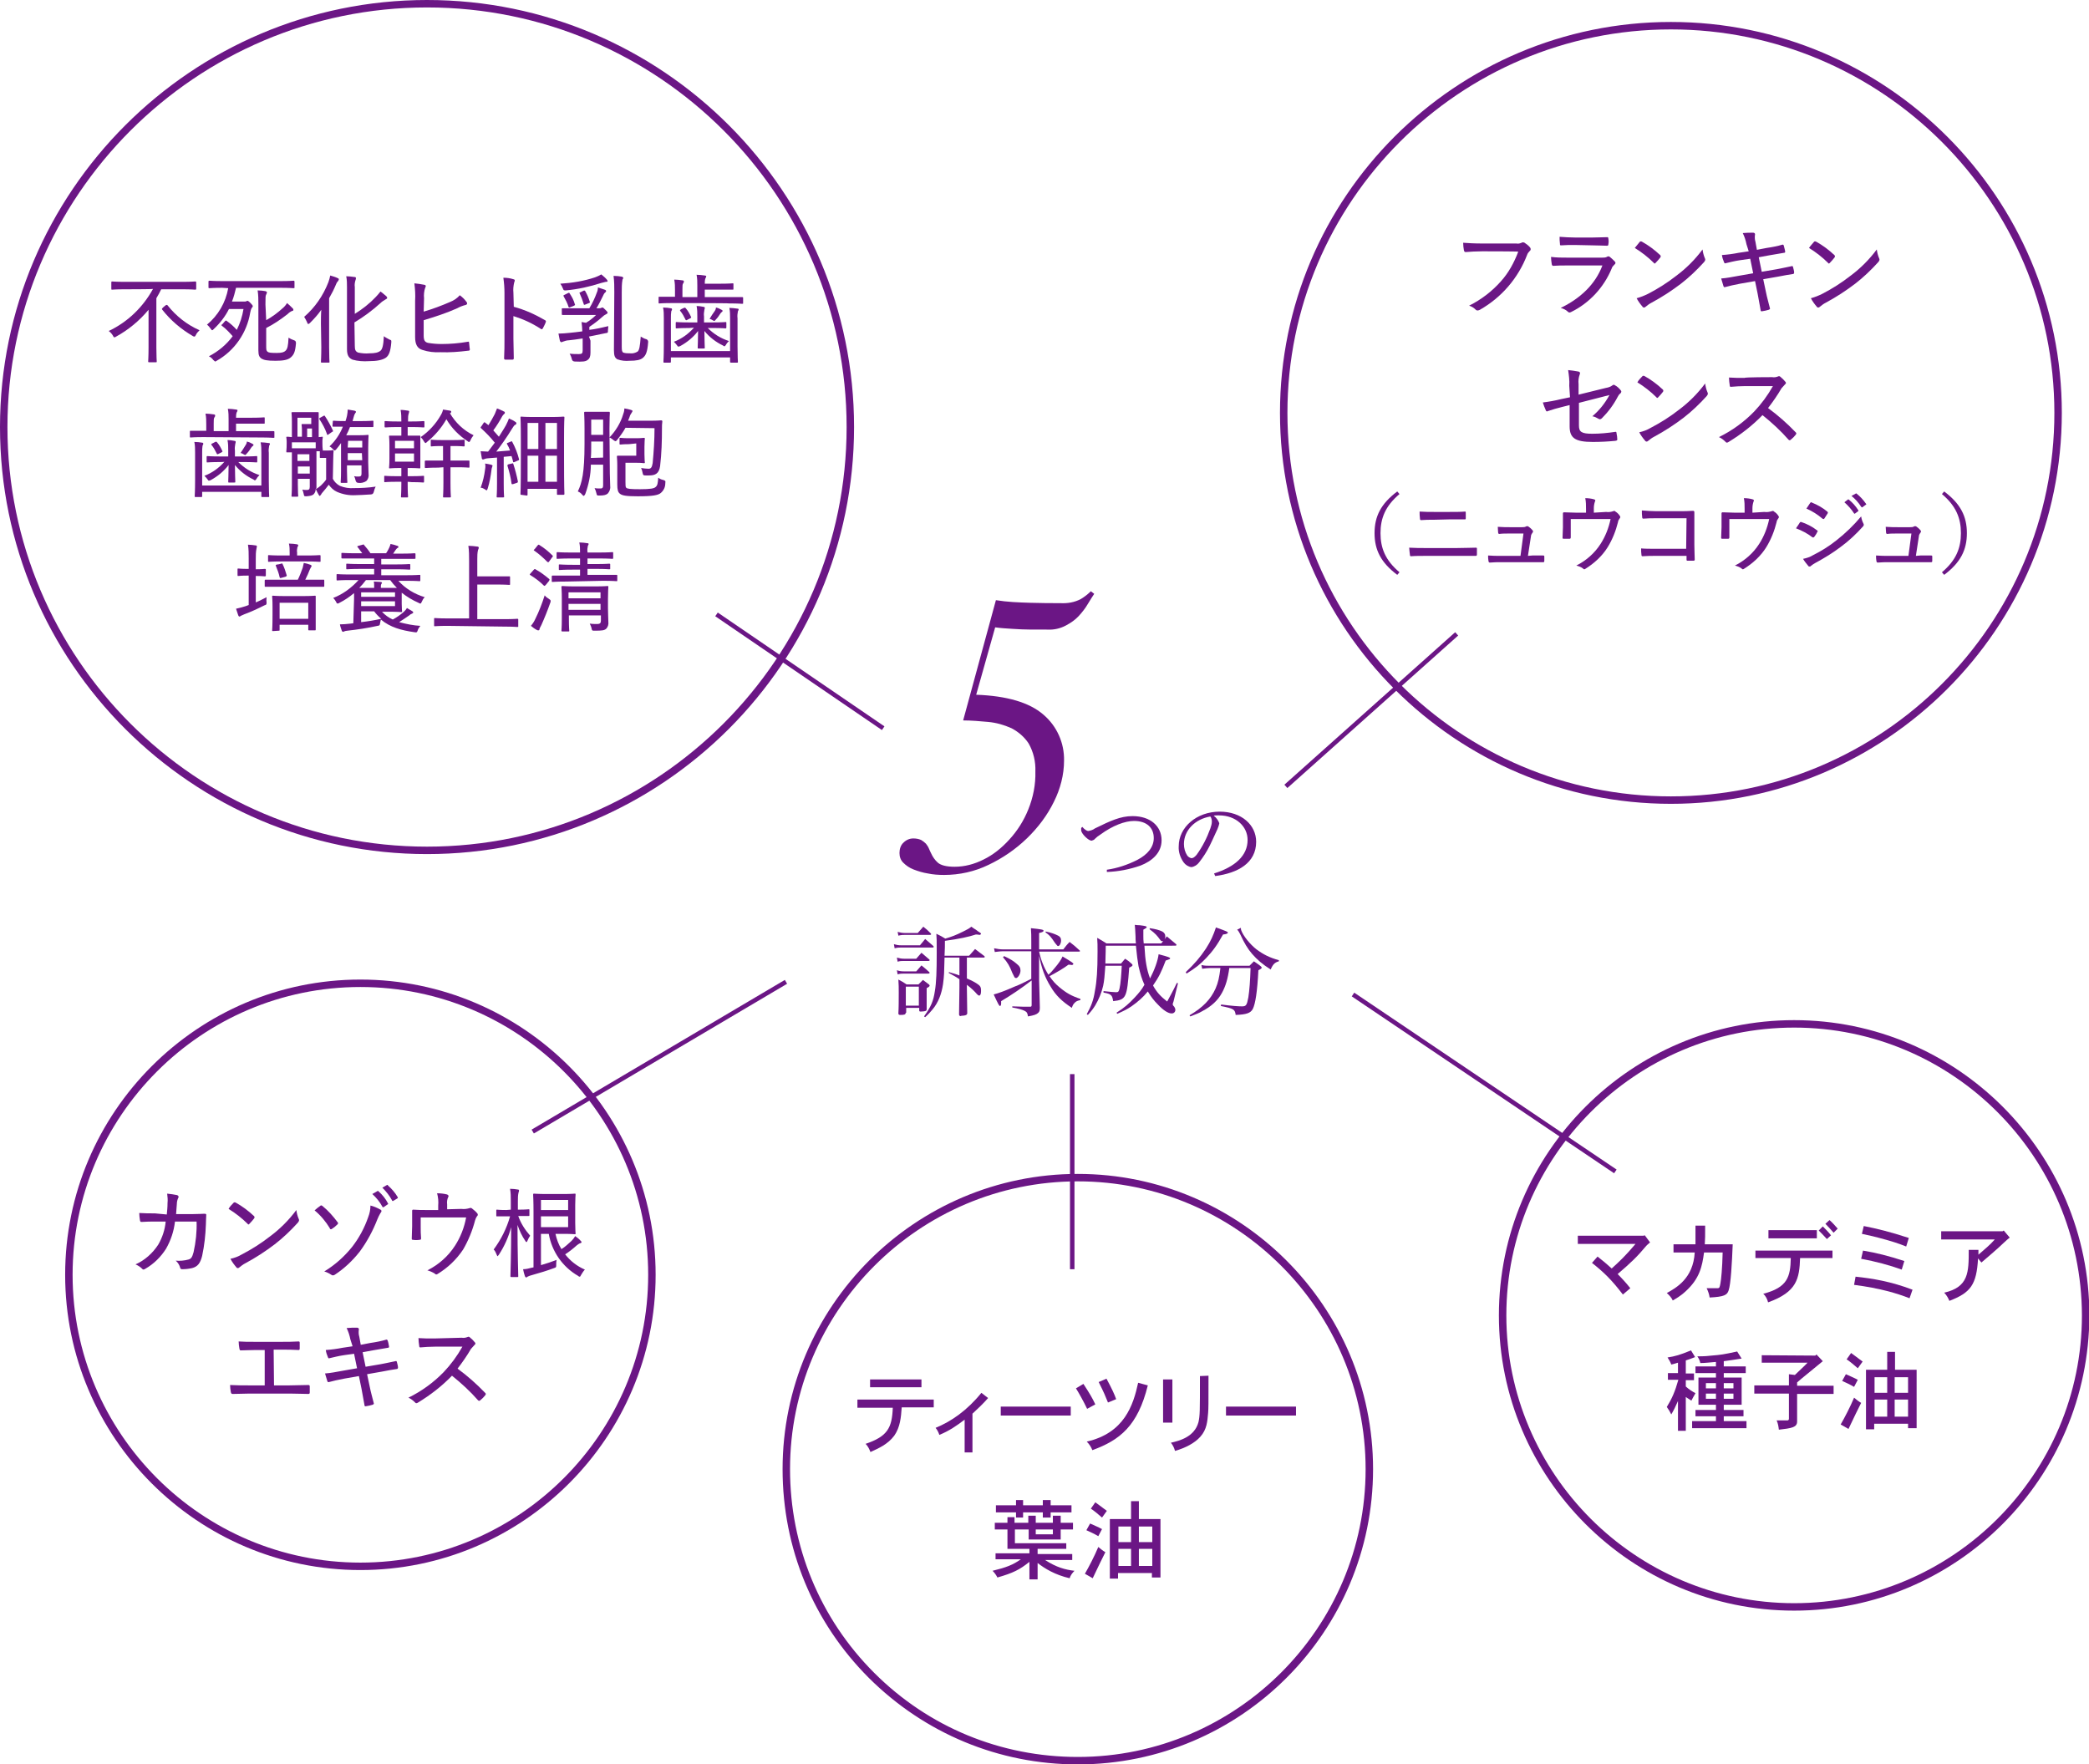 <?xml version="1.0" encoding="utf-8"?>
<!-- Generator: Adobe Illustrator 27.1.1, SVG Export Plug-In . SVG Version: 6.00 Build 0)  -->
<svg version="1.1" id="_レイヤー_2" xmlns="http://www.w3.org/2000/svg" xmlns:xlink="http://www.w3.org/1999/xlink" x="0px"
	 y="0px" viewBox="0 0 561.1 473.9" style="enable-background:new 0 0 561.1 473.9;" xml:space="preserve">
<style type="text/css">
	.st0{fill:#6B1685;}
</style>
<g id="_グループ_660">
	<path class="st0" d="M96.8,421.7c-43.7,0-79.3-35.6-79.3-79.3l0,0c0-43.7,35.6-79.3,79.3-79.3s79.3,35.6,79.3,79.3
		S140.5,421.7,96.8,421.7z M19.5,342.4c0,42.6,34.7,77.3,77.3,77.3l0,0c42.6,0,77.3-34.7,77.3-77.3s-34.7-77.3-77.3-77.3
		C54.2,265.1,19.5,299.8,19.5,342.4L19.5,342.4z"/>
	<path id="_パス_208" class="st0" d="M33.5,77.7c-2.4,0-3.2,0.1-3.4,0.1c-0.2,0-0.2,0-0.2-0.3v-1.6c0-0.2,0-0.3,0.2-0.3
		s1,0.1,3.4,0.1H49c2.4,0,3.2-0.1,3.4-0.1s0.3,0,0.3,0.3v1.6c0,0.2,0,0.3-0.3,0.3c-0.2,0-1-0.1-3.4-0.1h-5.7
		c-0.4,0.8-0.8,1.6-1.3,2.4v13.2c0,2.5,0.1,3.6,0.1,3.8c0,0.2,0,0.2-0.2,0.2h-1.8c-0.2,0-0.3,0-0.3-0.2s0.1-1.3,0.1-3.8V83.2
		c-2.4,2.9-5.4,5.4-8.7,7.2c-0.1,0.1-0.3,0.2-0.5,0.2s-0.2-0.2-0.4-0.5c-0.3-0.5-0.7-0.9-1.1-1.2c5.1-2.4,9.2-6.4,11.9-11.3
		C41,77.7,33.5,77.7,33.5,77.7z M44.5,82c0.1-0.1,0.2-0.1,0.3-0.1s0.1,0,0.2,0.1c2.3,2.9,5.2,5.2,8.6,6.7c-0.4,0.4-0.8,0.8-1,1.3
		c-0.2,0.3-0.2,0.4-0.4,0.4s-0.4-0.1-0.5-0.2c-3.1-1.8-5.9-4.2-8.1-7c-0.2-0.2-0.1-0.3,0.1-0.5C43.6,82.7,44.5,82,44.5,82z"/>
	<path id="_パス_209" class="st0" d="M59.7,77.3c-2.4,0-3.2,0.1-3.4,0.1s-0.3,0-0.3-0.2v-1.5c0-0.2,0-0.3,0.3-0.3
		c0.2,0,1,0.1,3.4,0.1h15.7c2.4,0,3.2-0.1,3.4-0.1c0.2,0,0.3,0,0.3,0.3v1.5c0,0.2,0,0.2-0.3,0.2c-0.2,0-1-0.1-3.4-0.1h-12
		c-0.3,1.2-0.6,2.5-1.1,3.7h3.3c0.2,0,0.4,0,0.6-0.1c0.1-0.1,0.2-0.1,0.3-0.1c0.1,0,0.3,0.1,0.8,0.6c0.4,0.4,0.6,0.7,0.6,0.8
		c0,0.2-0.1,0.3-0.2,0.4c-0.3,0.4-0.4,0.9-0.5,1.4c-0.9,5.4-4.2,10.2-9,12.9C58.1,97,58,97,57.8,97.1c-0.1,0-0.2-0.2-0.5-0.4
		c-0.3-0.4-0.7-0.8-1.2-1c2.5-1.3,4.7-3.1,6.4-5.4c-0.9-1-1.8-2-2.9-2.8c-0.2-0.2-0.2-0.2,0.1-0.4l0.7-0.8c0.2-0.2,0.3-0.3,0.5-0.1
		c1,0.7,1.9,1.5,2.7,2.4c0.9-1.8,1.5-3.7,1.8-5.6h-3.9c-1,2-2.4,3.8-4.1,5.4c-0.2,0.2-0.3,0.3-0.4,0.3c-0.1,0-0.2-0.1-0.4-0.4
		c-0.3-0.4-0.6-0.8-1-1.1c3-2.5,5-5.9,5.7-9.8L59.7,77.3L59.7,77.3z M71.5,86c1.6-0.9,3.1-2,4.4-3.2c0.5-0.4,0.9-0.9,1.2-1.4
		c0.5,0.4,1,0.9,1.5,1.4c0.1,0.1,0.2,0.2,0.2,0.4c0,0.2-0.1,0.3-0.3,0.3c-0.5,0.2-0.9,0.5-1.3,0.9c-1.8,1.4-3.7,2.7-5.7,3.7v4.6
		c0,1.2,0,1.5,0.4,1.8c0.3,0.2,0.7,0.3,2.4,0.3c1.4,0,2-0.2,2.4-0.6c0.5-0.5,0.7-1.2,0.8-3.5c0.5,0.3,0.9,0.5,1.5,0.7
		c0.4,0.1,0.5,0.4,0.5,0.8c-0.2,2.4-0.6,3.1-1.4,3.8c-0.8,0.7-2.1,0.9-4.1,0.9c-2.3,0-3.1-0.2-3.8-0.6c-0.5-0.4-0.8-0.8-0.8-2.2
		V81.7c0-1.2,0-2.4-0.2-3.7c0.8,0,1.5,0.1,2.1,0.2c0.3,0.1,0.4,0.2,0.4,0.3c0,0.2-0.1,0.4-0.2,0.6c-0.2,0.3-0.2,0.8-0.2,2.7L71.5,86
		L71.5,86z"/>
	<path id="_パス_210" class="st0" d="M86.2,86.9c0-1,0-2.5,0.1-3.7c-0.9,1.3-1.9,2.4-3,3.5C83.1,86.9,83,87,82.8,87
		s-0.2-0.1-0.3-0.4c-0.2-0.5-0.5-1-0.8-1.5c2.9-2.5,5.1-5.7,6.5-9.3c0.2-0.6,0.4-1.2,0.5-1.8c0.7,0.2,1.4,0.4,2,0.7
		c0.3,0.1,0.3,0.2,0.3,0.4c0,0.1-0.1,0.2-0.2,0.4c-0.3,0.3-0.5,0.7-0.6,1c-0.5,1.2-1.1,2.4-1.8,3.6v13.1c0,2.7,0.1,3.9,0.1,4
		c0,0.2,0,0.2-0.3,0.2h-1.7c-0.2,0-0.3,0-0.3-0.2s0.1-1.4,0.1-4L86.2,86.9L86.2,86.9z M95.3,92.9c0,1.1,0.2,1.5,0.9,1.8
		c1,0.2,2,0.3,3,0.2c1.5,0,2.4-0.2,3-0.7c0.5-0.4,0.8-1.5,0.9-3.9c0.5,0.4,1,0.6,1.5,0.9c0.6,0.2,0.5,0.2,0.5,0.8
		c-0.2,2.3-0.6,3.5-1.5,4.1s-2.4,0.9-4.5,0.9c-1.5,0.1-3,0-4.4-0.4c-0.9-0.4-1.5-1-1.5-2.8V77.2c0-1,0-2-0.2-3
		c0.7,0,1.5,0.1,2.2,0.2c0.3,0,0.4,0.1,0.4,0.3c0,0.2,0,0.3-0.1,0.5c-0.2,0.6-0.3,1.3-0.2,1.9v7.2c2.1-1.3,4-2.8,5.6-4.5
		c0.5-0.5,0.9-1,1.3-1.5c0.6,0.4,1.1,0.9,1.6,1.3c0.1,0.1,0.2,0.3,0.2,0.4c0,0.2-0.2,0.3-0.4,0.4c-0.5,0.3-1,0.6-1.4,1
		c-2.2,2-4.5,3.7-7,5.2L95.3,92.9L95.3,92.9z"/>
	<path id="_パス_211" class="st0" d="M113.8,83.7c2.4-0.7,4.8-1.6,7.1-2.6c1-0.4,1.9-1,2.6-1.8c0.7,0.5,1.3,1.1,1.8,1.8
		c0.3,0.3,0.2,0.7-0.2,0.8c-0.8,0.2-1.6,0.5-2.3,0.9c-2.9,1.3-6,2.3-9,3.2v4.1c0,1.3,0.3,1.8,1.2,2c1.2,0.2,2.4,0.3,3.6,0.3
		c2.3,0,4.7-0.2,7-0.6c0.3-0.1,0.4,0,0.4,0.3c0.1,0.6,0.1,1.3,0.2,1.7c0,0.3-0.1,0.4-0.5,0.4c-2.4,0.3-4.9,0.5-7.4,0.4
		c-1.6,0.1-3.3-0.1-4.8-0.6c-1.4-0.4-2-1.5-2-3.5v-9.7c0.1-1.6,0-3.1-0.2-4.7c0.9,0.1,1.8,0.2,2.7,0.4c0.5,0.1,0.4,0.5,0.2,0.8
		c-0.3,0.9-0.4,1.9-0.3,2.8L113.8,83.7L113.8,83.7z"/>
	<path id="_パス_212" class="st0" d="M138,82.4c3,0.8,5.8,2.1,8.4,3.6c0.2,0.1,0.3,0.3,0.2,0.5c-0.2,0.6-0.5,1.1-0.8,1.7
		c-0.2,0.3-0.3,0.3-0.6,0.1c-2.3-1.5-4.7-2.6-7.3-3.4v6c0,1.6,0.1,3.5,0.1,5.3c0,0.3-0.1,0.4-0.4,0.4c-0.6,0-1.3,0-1.8,0
		c-0.3,0-0.4-0.1-0.4-0.4c0.1-1.8,0.1-3.6,0.1-5.2V78.7c0-1.4-0.1-2.7-0.3-4.1c0.9,0,1.8,0.1,2.7,0.4c0.5,0.1,0.4,0.4,0.2,0.9
		c-0.2,0.9-0.3,1.8-0.2,2.7L138,82.4L138,82.4z"/>
	<path id="_パス_213" class="st0" d="M158.6,91.5c0,1.2,0,2.1,0,3.2c0,1-0.2,1.6-0.8,2c-0.5,0.4-1.3,0.5-3.4,0.4
		c-0.4,0-0.7-0.2-0.8-0.6c-0.1-0.5-0.3-1-0.6-1.5c0.8,0.1,1.6,0.1,2.5,0.1c0.8,0,1-0.2,1-1v-3.2c-1.3,0.2-2.6,0.4-3.7,0.5
		c-0.6,0-1.1,0.2-1.7,0.4c-0.1,0.1-0.2,0.1-0.4,0.1c-0.1,0-0.2-0.2-0.3-0.3c-0.1-0.6-0.3-1.3-0.4-2c1,0,2-0.1,3-0.2
		c0.9-0.1,2.1-0.2,3.4-0.4c0-0.8-0.1-1.6-0.2-2.5l1.2,0.2c1-0.6,1.9-1.3,2.7-2.1h-5.6c-2.3,0-3.1,0-3.3,0s-0.3,0-0.3-0.2V83
		c0-0.2,0-0.2,0.3-0.2c0.1,0,0.9,0,3.3,0h3.8c0.8-1.3,1.5-2.8,2-4.2c0.2-0.4,0.3-0.9,0.3-1.4c0.6,0.2,1.2,0.4,1.8,0.6
		c0.3,0.1,0.4,0.2,0.4,0.4c0,0.1-0.1,0.3-0.2,0.3c-0.2,0.2-0.4,0.4-0.5,0.7c-0.6,1.2-1.2,2.5-1.9,3.6h0.7c0.2,0,0.4,0,0.6-0.1
		c0.1-0.1,0.2-0.1,0.3-0.1c0.2,0,0.3,0.1,0.8,0.6s0.6,0.6,0.6,0.8s-0.2,0.3-0.4,0.4c-0.4,0.2-0.7,0.4-1,0.7c-1.1,1-2.3,1.9-3.5,2.7
		c0,0.3,0,0.5,0,0.8c1.7-0.2,3.4-0.6,5.1-1c0,0.4-0.1,0.8-0.1,1.1c0,0.7,0,0.7-0.7,0.8c-1.4,0.3-2.9,0.6-4.4,0.9L158.6,91.5
		L158.6,91.5z M163,75.1c0.1,0.1,0.2,0.3,0.2,0.4c0,0.2-0.2,0.2-0.5,0.2c-0.4,0.1-0.8,0.2-1.2,0.3c-3.1,1-6.3,1.7-9.5,2
		c-0.6,0-0.6,0-0.8-0.5s-0.4-0.9-0.7-1.3c3.2-0.2,6.3-0.7,9.3-1.7c0.6-0.2,1.2-0.5,1.7-0.8C162.1,74.2,162.6,74.6,163,75.1
		 M152.6,78.7c0.3-0.1,0.3-0.1,0.4,0.1c0.6,0.9,1.1,1.8,1.4,2.9c0.1,0.2,0.1,0.2-0.2,0.4l-1,0.4c-0.3,0.1-0.4,0.2-0.5-0.1
		c-0.3-1-0.8-1.9-1.3-2.8c-0.1-0.2-0.1-0.3,0.2-0.4L152.6,78.7L152.6,78.7z M156.7,78.1c0.3-0.1,0.3-0.1,0.5,0.1
		c0.5,0.9,0.9,1.8,1.2,2.8c0.1,0.2,0.1,0.3-0.2,0.4l-1,0.4c-0.3,0.1-0.4,0.1-0.4-0.1c-0.3-1-0.7-2-1.1-2.9c-0.1-0.2-0.1-0.2,0.2-0.3
		L156.7,78.1z M165,78.5c0-1.5,0-2.9-0.2-4.4c0.8,0,1.6,0.1,2.2,0.2c0.3,0.1,0.4,0.2,0.4,0.3c0,0.2-0.1,0.4-0.2,0.5
		c-0.2,1.1-0.2,2.3-0.2,3.4v14.6c0,1.1,0.1,1.4,0.4,1.6c0.6,0.2,1.2,0.2,1.8,0.2c0.7,0.1,1.5-0.1,2.1-0.5c0.4-0.4,0.6-1.3,0.8-4
		c0.5,0.3,1,0.6,1.5,0.7c0.3,0.1,0.5,0.4,0.5,0.7c-0.2,2.9-0.7,3.7-1.4,4.3c-0.7,0.6-1.8,0.8-3.6,0.8c-1.1,0.1-2.2,0-3.3-0.4
		c-0.6-0.4-0.9-0.8-0.9-2.5L165,78.5z"/>
	<path id="_パス_214" class="st0" d="M180.5,81.4c-2.4,0-3.2,0.1-3.4,0.1s-0.2,0-0.2-0.2v-1.4c0-0.2,0-0.2,0.2-0.2s1,0,3.4,0h0.8
		V78c0-1,0-1.9-0.2-2.9c0.7,0,1.5,0.1,2.2,0.2c0.2,0,0.4,0.1,0.4,0.3c0,0.2-0.1,0.4-0.2,0.5c-0.2,0.3-0.2,0.6-0.2,1.7v2h4v-3.1
		c0-1,0-1.9-0.2-2.9c0.7,0,1.5,0.1,2.2,0.2c0.2,0,0.4,0.1,0.4,0.2c0,0.2-0.1,0.4-0.2,0.5c-0.2,0.5-0.2,1-0.2,1.5h4.3
		c2.2,0,3.1-0.1,3.2-0.1c0.2,0,0.2,0,0.2,0.2v1.3c0,0.2,0,0.2-0.2,0.2s-1,0-3.2,0h-4.3v2h6.6c2.4,0,3.2,0,3.4,0s0.3,0,0.3,0.2v1.4
		c0,0.2,0,0.2-0.3,0.2c-0.1,0-1-0.1-3.4-0.1C196,81.4,180.5,81.4,180.5,81.4z M196.1,85.5c0-0.9,0-1.9-0.2-2.8
		c0.7,0,1.4,0.1,2.2,0.2c0.2,0,0.3,0.1,0.3,0.2c0,0.2-0.1,0.3-0.2,0.5c-0.1,0.6-0.2,1.2-0.1,1.9V93c0,2.8,0.1,4.1,0.1,4.2
		c0,0.2,0,0.2-0.2,0.2h-1.6c-0.2,0-0.3,0-0.3-0.2V96h-15.9v1.1c0,0.2,0,0.3-0.2,0.3h-1.6c-0.2,0-0.2,0-0.2-0.3
		c0-0.1,0.1-1.4,0.1-4.1v-7.6c0-0.9,0-1.9-0.2-2.8c0.8,0,1.5,0.1,2.1,0.2c0.2,0,0.3,0.1,0.3,0.3c0,0.2-0.1,0.3-0.2,0.5
		c-0.1,0.6-0.1,1.2-0.1,1.9v8.8h15.9L196.1,85.5L196.1,85.5z M185.1,88.1c-2.4,0-3.2,0.1-3.4,0.1s-0.2,0-0.2-0.3v-1.1
		c0-0.2,0-0.3,0.2-0.3c0.1,0,1,0.1,3.4,0.1h2.2V85c0-0.9,0-1.9-0.2-2.8c0.8,0,1.2,0.1,1.8,0.2c0.2,0,0.4,0.1,0.4,0.2
		c0,0.2,0,0.4-0.1,0.6c-0.1,0.6-0.2,1.2-0.1,1.8v1.6h2.4c2.4,0,3.3-0.1,3.4-0.1c0.2,0,0.2,0,0.2,0.3v1.1c0,0.2,0,0.3-0.2,0.3
		s-1-0.1-3.4-0.1h-1.4c1.6,1.6,3.5,2.8,5.7,3.5c-0.3,0.3-0.6,0.6-0.8,1c-0.2,0.3-0.3,0.4-0.4,0.4c-0.2,0-0.3-0.1-0.4-0.2
		c-1.9-0.9-3.6-2.2-5-3.9c0,2.1,0.1,4.1,0.1,4.5c0,0.2,0,0.2-0.3,0.2h-1.4c-0.2,0-0.2,0-0.2-0.2c0-0.4,0.1-2.3,0.1-4.5
		c-1.3,1.7-2.9,3-4.7,4c-0.2,0.1-0.4,0.2-0.6,0.2c-0.1,0-0.2-0.1-0.4-0.4s-0.5-0.6-0.8-0.9c2.1-0.8,3.9-2.1,5.4-3.8L185.1,88.1z
		 M183.7,82.7c0.3-0.1,0.3-0.1,0.5,0.1c0.6,0.7,1,1.4,1.4,2.3c0.1,0.2,0.1,0.2-0.2,0.4l-0.8,0.4c-0.1,0.1-0.2,0.1-0.3,0.1
		s-0.2-0.1-0.2-0.2c-0.4-0.8-0.8-1.6-1.4-2.3c-0.1-0.2-0.1-0.2,0.2-0.4C182.8,83.1,183.7,82.7,183.7,82.7z M192,83.5
		c0.2-0.3,0.3-0.6,0.3-0.9c0.5,0.1,1,0.3,1.5,0.6c0.2,0.1,0.3,0.2,0.3,0.3c0,0.1-0.1,0.2-0.2,0.3c-0.2,0.1-0.3,0.3-0.4,0.4
		c-0.4,0.6-0.7,1.1-1.2,1.6c-0.2,0.2-0.3,0.4-0.4,0.4c-0.2,0-0.3-0.1-0.5-0.2c-0.3-0.2-0.5-0.3-0.8-0.3
		C191,84.9,191.5,84.2,192,83.5"/>
	<path id="_パス_215" class="st0" d="M54.6,117.4c-2.4,0-3.2,0.1-3.4,0.1s-0.2,0-0.2-0.2v-1.4c0-0.2,0-0.2,0.2-0.2s1,0,3.4,0h0.8
		V114c0-1,0-1.9-0.2-2.9c0.7,0,1.5,0.1,2.2,0.2c0.2,0,0.4,0.1,0.4,0.3c0,0.2-0.1,0.4-0.2,0.5c-0.2,0.3-0.2,0.6-0.2,1.7v2h4v-3.1
		c0-1,0-1.9-0.2-2.9c0.7,0,1.5,0.1,2.2,0.2c0.2,0,0.4,0.1,0.4,0.2c0,0.2-0.1,0.4-0.2,0.5c-0.2,0.5-0.2,1-0.2,1.5h4.3
		c2.2,0,3.1-0.1,3.2-0.1c0.2,0,0.2,0,0.2,0.2v1.3c0,0.2,0,0.2-0.2,0.2s-1,0-3.2,0h-4.3v2H70c2.4,0,3.2,0,3.4,0c0.2,0,0.3,0,0.3,0.2
		v1.4c0,0.2,0,0.2-0.3,0.2c-0.1,0-1-0.1-3.4-0.1L54.6,117.4L54.6,117.4z M70.2,121.6c0-0.9,0-1.9-0.2-2.8c0.7,0,1.4,0.1,2.2,0.2
		c0.2,0,0.3,0.1,0.3,0.2c0,0.2-0.1,0.3-0.2,0.5c-0.1,0.6-0.2,1.2-0.1,1.9v7.5c0,2.8,0.1,4.1,0.1,4.2c0,0.2,0,0.2-0.2,0.2h-1.6
		c-0.2,0-0.3,0-0.3-0.2v-1.2H54.3v1.1c0,0.2,0,0.3-0.2,0.3h-1.6c-0.2,0-0.2,0-0.2-0.3c0-0.1,0.1-1.4,0.1-4.1v-7.6
		c0-0.9,0-1.9-0.2-2.8c0.8,0,1.5,0.1,2.1,0.2c0.2,0,0.3,0.1,0.3,0.3c0,0.2-0.1,0.3-0.2,0.5c-0.1,0.6-0.1,1.2-0.1,1.9v8.8h15.9V121.6
		L70.2,121.6z M59.1,124.1c-2.4,0-3.2,0.1-3.4,0.1s-0.2,0-0.2-0.3v-1.1c0-0.2,0-0.3,0.2-0.3c0.1,0,1,0.1,3.4,0.1h2.2V121
		c0-0.9,0-1.9-0.2-2.8c0.8,0,1.2,0.1,1.8,0.2c0.2,0,0.4,0.1,0.4,0.2c0,0.2,0,0.4-0.1,0.6c-0.1,0.6-0.2,1.2-0.1,1.8v1.6h2.4
		c2.4,0,3.3-0.1,3.4-0.1c0.2,0,0.2,0,0.2,0.3v1.1c0,0.2,0,0.3-0.2,0.3s-1-0.1-3.4-0.1H64c1.6,1.6,3.5,2.8,5.7,3.5
		c-0.3,0.3-0.6,0.6-0.8,1c-0.2,0.3-0.3,0.4-0.4,0.4c-0.2,0-0.3-0.1-0.4-0.2c-1.9-0.9-3.6-2.2-5-3.9c0,2.1,0.1,4.1,0.1,4.5
		c0,0.2,0,0.2-0.3,0.2h-1.4c-0.2,0-0.2,0-0.2-0.2c0-0.4,0.1-2.3,0.1-4.5c-1.3,1.7-2.9,3-4.7,4c-0.2,0.1-0.4,0.2-0.6,0.2
		c-0.1,0-0.2-0.1-0.4-0.4c-0.2-0.3-0.5-0.6-0.8-0.9c2.1-0.8,3.9-2.1,5.4-3.8C60.3,124.1,59.1,124.1,59.1,124.1z M57.8,118.7
		c0.3-0.1,0.3-0.1,0.5,0.1c0.6,0.7,1,1.4,1.4,2.3c0.1,0.2,0.1,0.2-0.2,0.4l-0.8,0.4c-0.1,0.1-0.2,0.1-0.3,0.1s-0.2-0.1-0.2-0.2
		c-0.4-0.8-0.8-1.6-1.4-2.3c-0.1-0.2-0.1-0.2,0.2-0.4C56.9,119.2,57.8,118.7,57.8,118.7z M66,119.5c0.2-0.3,0.3-0.6,0.3-0.9
		c0.5,0.1,1,0.3,1.5,0.6c0.2,0.1,0.3,0.2,0.3,0.3c0,0.1-0.1,0.2-0.2,0.3c-0.2,0.1-0.3,0.3-0.4,0.4c-0.4,0.6-0.7,1.1-1.2,1.6
		c-0.2,0.2-0.3,0.4-0.4,0.4c-0.2,0-0.3-0.1-0.5-0.2c-0.3-0.2-0.5-0.3-0.8-0.3C65.1,120.9,65.6,120.2,66,119.5"/>
	<path id="_パス_216" class="st0" d="M89.4,128.6c0.4,0.8,1.1,1.5,1.9,1.9c1.2,0.5,2.5,0.7,3.8,0.6c1.9,0,3.9-0.1,5.8-0.4
		c-0.2,0.4-0.4,0.9-0.5,1.4c-0.1,0.4-0.3,0.7-0.8,0.7c-1.9,0.1-3,0.2-4.1,0.2c-1.7,0.1-3.4-0.2-5-0.9c-0.9-0.4-1.6-1.1-2.2-1.9
		c-0.6,0.8-1,1.3-1.7,2.1c-0.2,0.2-0.3,0.4-0.4,0.6c-0.1,0.1-0.2,0.2-0.3,0.3c-0.1,0-0.2-0.1-0.3-0.3c-0.3-0.5-0.6-1.1-0.8-1.6
		c0,0.6-0.2,1.1-0.6,1.5c-0.4,0.3-0.8,0.4-1.9,0.5c-0.6,0-0.6,0-0.7-0.5c-0.1-0.4-0.2-0.9-0.4-1.3c0.4,0.1,0.8,0.1,1.2,0.1
		c0.6,0,0.8-0.2,0.8-0.9v-2.1H80v1.6c0,2,0.1,2.9,0.1,3c0,0.2,0,0.2-0.3,0.2h-1.3c-0.2,0-0.2,0-0.2-0.2s0.1-0.9,0.1-3v-6.6
		c0-0.9,0-1.6,0-2.1h-1.3c-0.2,0-0.2,0-0.2-0.3c0-0.2,0.1-0.5,0.1-2.1v-0.6c0-0.6-0.1-0.9-0.1-1c0-0.2,0-0.2,0.2-0.2
		c0.1,0,0.5,0,1.3,0.1v-4.2c0-1.5-0.1-2.2-0.1-2.3c0-0.2,0-0.2,0.3-0.2c0.2,0,0.7,0,2.3,0h2.2c1.7,0,2.2,0,2.3,0
		c0.2,0,0.2,0,0.2,0.2s0,0.8,0,2.3v4.2c0.5,0,0.8-0.1,0.9-0.1c0.2,0,0.2,0,0.2,0.2s-0.1,0.4-0.1,0.8v0.6c0,1.5,0.1,1.8,0.1,1.9
		s0,0.1,0,0.2h1.5c0.9,0,1.1-0.1,1.2-0.1c0.2,0,0.2,0,0.2,0.3c0,0.1-0.1,0.8-0.1,2.4L89.4,128.6L89.4,128.6z M78.4,120.4
		c0.2,0,0.6,0,2.2,0h2c1.5,0,2,0,2.1,0h0.1v-1.6h-6.4L78.4,120.4z M79.9,112.2v5.1h1.2v-1.8c0-0.9-0.1-1.3-0.1-1.4
		c0-0.2,0-0.2,0.2-0.2s0.5,0,1.2,0h1.2v-1.7H79.9z M79.9,123.8h3.2V122h-3.2V123.8z M83.2,125.3H80v1.9h3.2
		C83.2,127.2,83.2,125.3,83.2,125.3z M83.8,115.1h-1.3v2.3h1.3V115.1z M84.9,131.3c0.5-0.2,0.9-0.6,1.3-0.9c0.5-0.5,1-1,1.4-1.6V123
		h-0.7c-0.6,0-0.7,0-0.8,0c-0.2,0-0.2,0-0.2-0.2v-1.6H85c0,0.5,0,1.4,0,2.8v3.8c0,1.2,0,2.5,0,3.3C84.9,130.9,84.9,131.3,84.9,131.3
		z M86.9,111.7c0.2-0.1,0.3-0.1,0.4,0.1c0.8,1.2,1.5,2.5,2.1,3.8c0.1,0.2,0.1,0.3-0.2,0.4l-1,0.7c-0.1,0.1-0.1,0.1-0.2,0.1
		s-0.2-0.1-0.2-0.3c-0.5-1.4-1.2-2.7-2-3.9c-0.1-0.2-0.1-0.2,0.2-0.4L86.9,111.7z M89.4,113.2c0-0.2,0-0.2,0.3-0.2
		c0.1,0,0.8,0.1,3.1,0.1c0.1-0.3,0.3-0.9,0.4-1.4c0.1-0.6,0.2-1.1,0.2-1.7c0.6,0.1,1.2,0.2,1.8,0.3c0.2,0.1,0.4,0.1,0.4,0.3
		c0,0.2-0.1,0.3-0.2,0.4c-0.2,0.3-0.3,0.6-0.4,1s-0.2,0.8-0.3,1.1H97c2.2,0,2.9-0.1,3.1-0.1s0.2,0,0.2,0.2v1.3c0,0.2,0,0.2-0.2,0.2
		s-0.9,0-3.1,0h-3c-0.3,0.8-0.6,1.5-1,2.2h3.5c1.7,0,2.2-0.1,2.3-0.1c0.2,0,0.2,0,0.2,0.2s-0.1,1.1-0.1,3.2v3.9
		c0,1.2,0.1,2.4,0.1,3.2c0.1,0.7-0.1,1.4-0.6,1.9c-0.6,0.4-1.4,0.6-2.1,0.5c-0.4,0-0.7-0.2-0.8-0.7c-0.1-0.4-0.2-0.8-0.4-1.1
		c0.4,0.1,0.8,0.1,1.2,0.1c0.6,0,0.8-0.2,0.8-0.8V125h-3.9v1.5c0,2,0.1,2.9,0.1,3c0,0.2,0,0.2-0.2,0.2h-1.3c-0.2,0-0.3,0-0.3-0.2
		s0.1-0.9,0.1-3V119c-0.4,0.6-0.8,1.1-1.3,1.7c-0.2,0.2-0.3,0.3-0.4,0.3s-0.2-0.1-0.4-0.3c-0.3-0.3-0.6-0.6-1-0.8
		c1.6-1.5,2.8-3.3,3.6-5.3c-1.7,0-2.4,0-2.5,0c-0.2,0-0.3,0-0.3-0.2L89.4,113.2L89.4,113.2z M93.4,120.2h3.9v-1.8h-3.8L93.4,120.2z
		 M97.2,121.7h-3.8v1.9h3.9L97.2,121.7z"/>
	<path id="_パス_217" class="st0" d="M109.5,129.4v0.7c0,2.2,0.1,3.1,0.1,3.3s0,0.2-0.2,0.2h-1.5c-0.2,0-0.2,0-0.2-0.2
		s0.1-1.1,0.1-3.3v-0.7h-1.3c-2.2,0-3,0.1-3.1,0.1c-0.2,0-0.2,0-0.2-0.3V128c0-0.2,0-0.2,0.2-0.2c0.1,0,0.9,0.1,3.1,0.1h1.3v-2.2
		h-0.4c-1.9,0-2.5,0.1-2.7,0.1s-0.2,0-0.2-0.2c0-0.1,0.1-0.8,0.1-2.4v-3.6c0-1.6-0.1-2.2-0.1-2.4c0-0.2,0-0.2,0.2-0.2s0.8,0,2.7,0
		h0.4v-2.3h-1.1c-2.2,0-2.9,0.1-3.1,0.1s-0.3,0-0.3-0.2v-1.3c0-0.2,0-0.2,0.3-0.2c0.1,0,0.9,0.1,3.1,0.1h1.1v-0.1c0-1,0-2-0.2-3
		c0.8,0,1.3,0.1,2,0.2c0.2,0,0.3,0.1,0.3,0.3c0,0.1-0.1,0.3-0.1,0.4c-0.2,0.6-0.2,1.1-0.2,1.7v0.5h1c2.2,0,2.9-0.1,3.1-0.1
		s0.3,0,0.3,0.2v1.3c0,0.2,0,0.2-0.3,0.2c-0.2,0-0.9-0.1-3.1-0.1h-1.1v2.3h0.5c1.9,0,2.6,0,2.7,0c0.2,0,0.2,0,0.2,0.2
		c0,0.1,0,0.8,0,2.4v3.6c0,1.6,0,2.3,0,2.4c0,0.2,0,0.2-0.2,0.2s-0.8-0.1-2.7-0.1h-0.5v2.2h1.1c2.2,0,3-0.1,3.1-0.1
		c0.2,0,0.2,0,0.2,0.2v1.3c0,0.2,0,0.3-0.2,0.3s-0.9-0.1-3.1-0.1L109.5,129.4L109.5,129.4z M106.1,120.4h5.1v-2h-5.1V120.4z
		 M111.2,121.8h-5.1v2.2h5.1V121.8z M120.8,110.9c1.5,2.6,3.7,4.7,6.4,6c-0.3,0.4-0.6,0.8-0.8,1.3c-0.2,0.3-0.2,0.5-0.4,0.5
		c-0.2,0-0.3-0.1-0.4-0.2c-2.3-1.5-4.3-3.5-5.7-5.9c-1.3,2.3-3.1,4.4-5.2,6.1c-0.2,0.2-0.3,0.3-0.4,0.3s-0.2-0.1-0.4-0.4
		c-0.2-0.4-0.5-0.8-0.9-1.2c2.2-1.5,4.1-3.6,5.4-5.9c0.3-0.5,0.5-1,0.6-1.5c0.7,0.1,1.3,0.2,1.9,0.3c0.3,0.1,0.3,0.2,0.3,0.3
		c0,0.1-0.1,0.3-0.2,0.4L120.8,110.9L120.8,110.9z M117.7,125.6c-2.3,0-3.1,0.1-3.3,0.1c-0.2,0-0.3,0-0.3-0.2V124
		c0-0.2,0-0.3,0.3-0.3c0.2,0,0.9,0,3.3,0h1.3v-3.9h-0.4c-2,0-2.6,0.1-2.7,0.1c-0.2,0-0.2,0-0.2-0.2v-1.4c0-0.2,0-0.2,0.2-0.2
		c0.1,0,0.8,0.1,2.7,0.1h3.2c2,0,2.6-0.1,2.7-0.1c0.2,0,0.3,0,0.3,0.2v1.4c0,0.2,0,0.2-0.3,0.2c-0.1,0-0.7-0.1-2.7-0.1H121v3.9h1.7
		c2.3,0,3.1,0,3.2,0c0.2,0,0.2,0,0.2,0.3v1.4c0,0.2,0,0.2-0.2,0.2c-0.1,0-0.9-0.1-3.2-0.1H121v4.1c0,2.6,0.1,3.6,0.1,3.8
		s0,0.2-0.3,0.2h-1.6c-0.2,0-0.2,0-0.2-0.2s0.1-1.2,0.1-3.8v-4.1L117.7,125.6L117.7,125.6z"/>
	<path id="_パス_218" class="st0" d="M131.2,114.2c0.6-1,1.2-2,1.7-3c0.2-0.5,0.4-1,0.6-1.5c0.6,0.2,1.2,0.5,1.8,0.8
		c0.3,0.1,0.3,0.2,0.3,0.4s-0.1,0.2-0.2,0.3c-0.2,0.2-0.4,0.4-0.5,0.6c-0.7,1.3-1.5,2.6-2.4,3.8c0.5,0.6,1,1.1,1.5,1.7
		c0.6-1,1.3-2,1.9-3.1c0.3-0.6,0.6-1.2,0.8-1.8c0.6,0.3,1.2,0.5,1.7,0.9c0.2,0.1,0.3,0.2,0.3,0.4s-0.1,0.3-0.3,0.4
		c-0.3,0.1-0.5,0.5-0.9,1.1c-1.4,2.3-2.9,4.4-4.2,6.1c1.2-0.1,2.4-0.2,3.7-0.3c-0.2-0.6-0.5-1.2-0.8-1.7c-0.1-0.2-0.1-0.3,0.3-0.4
		l0.7-0.3c0.3-0.1,0.3-0.1,0.4,0.1c0.8,1.5,1.4,3,1.8,4.6c0.1,0.2,0,0.3-0.3,0.4l-0.9,0.4c-0.3,0.1-0.4,0.1-0.4-0.2
		c-0.1-0.5-0.3-1-0.4-1.4l-2.1,0.2v7.1c0,2.6,0.1,3.5,0.1,3.6c0,0.2,0,0.2-0.3,0.2h-1.5c-0.2,0-0.2,0-0.2-0.2s0.1-1,0.1-3.6v-6.9
		c-0.9,0.1-1.7,0.1-2.5,0.2c-0.3,0-0.6,0.1-0.9,0.2c-0.1,0.1-0.2,0.1-0.4,0.1s-0.3-0.2-0.3-0.4c-0.1-0.5-0.2-1.1-0.3-1.8
		c0.7,0,1.3,0.1,2,0.1c0.6-0.8,1.2-1.6,1.8-2.4c-1.1-1.4-2.4-2.7-3.7-3.9c-0.1-0.1-0.1-0.1-0.1-0.2s0.1-0.2,0.2-0.3l0.6-0.9
		c0.1-0.1,0.2-0.2,0.2-0.2c0.1,0,0.2,0.1,0.2,0.1L131.2,114.2L131.2,114.2z M130.3,126c0.1-0.5,0.1-1,0-1.5c0.5,0.1,1.3,0.2,1.6,0.3
		c0.3,0.1,0.4,0.2,0.4,0.3c0,0.1-0.1,0.2-0.1,0.3c-0.1,0.3-0.2,0.6-0.2,0.9c-0.2,1.6-0.5,3.3-1,4.9c-0.1,0.3-0.2,0.5-0.3,0.5
		s-0.2-0.1-0.5-0.3s-0.7-0.4-1.1-0.4C129.7,129.4,130.1,127.7,130.3,126 M137.5,124.5c0.3-0.1,0.3-0.1,0.4,0.2
		c0.5,1.5,0.9,3.1,1.2,4.6c0,0.2,0,0.3-0.3,0.4l-0.9,0.3c-0.4,0.1-0.4,0.1-0.5-0.1c-0.2-1.6-0.6-3.2-1.1-4.8c0-0.2,0-0.3,0.3-0.4
		L137.5,124.5L137.5,124.5z M140,132.9c-0.2,0-0.2,0-0.2-0.3c0-0.2,0.1-1.4,0.1-9.5v-4.8c0-4.8-0.1-6.1-0.1-6.2c0-0.2,0-0.2,0.2-0.2
		s0.9,0.1,3.2,0.1h4.9c2.3,0,3-0.1,3.2-0.1s0.3,0,0.3,0.2c0,0.1-0.1,1.4-0.1,5.5v5.3c0,8.4,0.1,9.6,0.1,9.7c0,0.2,0,0.3-0.3,0.3
		h-1.5c-0.2,0-0.2,0-0.2-0.3v-1.3h-7.9v1.5c0,0.2,0,0.3-0.2,0.3L140,132.9L140,132.9z M141.7,120.6h2.9v-7h-2.9V120.6z M144.6,122.4
		h-2.9v7h2.9V122.4z M146.5,120.6h3.1v-7h-3.1V120.6z M149.6,122.4h-3.1v7h3.1V122.4z"/>
	<path id="_パス_219" class="st0" d="M163.8,127.1c0,1.2,0.1,2.5,0.1,3.5c0.1,0.7-0.2,1.5-0.7,2c-0.4,0.3-0.9,0.5-2.2,0.5
		c-0.6,0-0.7,0-0.8-0.6c-0.1-0.5-0.3-1-0.5-1.4c0.5,0.1,1.1,0.1,1.6,0.1c0.6,0,0.7-0.3,0.7-0.9v-5.5h-3.3c0,2.7-0.6,5.4-1.5,7.9
		c-0.2,0.3-0.3,0.5-0.4,0.5s-0.2-0.1-0.4-0.3c-0.3-0.4-0.7-0.7-1.2-0.9c1.1-2.3,1.8-4.9,1.8-12.8v-4.1c0-2.7-0.1-4-0.1-4.2
		s0-0.3,0.3-0.3c0.1,0,0.6,0,2.1,0h2c1.6,0,2,0,2.2,0s0.3,0,0.3,0.3c0,0.2-0.1,1.4-0.1,4.2L163.8,127.1L163.8,127.1z M162,122.9
		v-4.3h-3.2v0.7c0,1.4,0,2.6-0.1,3.7L162,122.9L162,122.9z M158.8,116.8h3.2v-4.1h-3.2V116.8z M168,114.9c-0.6,1.1-1.4,2.2-2.2,3.2
		c-0.2,0.3-0.4,0.4-0.5,0.4s-0.2-0.1-0.4-0.2c-0.4-0.3-0.7-0.6-1.2-0.8c1.7-1.8,3-3.9,3.7-6.3c0.2-0.5,0.3-1,0.3-1.5
		c0.6,0.1,1.2,0.2,1.8,0.4c0.3,0.1,0.4,0.2,0.4,0.3s-0.1,0.2-0.2,0.4c-0.3,0.4-0.5,0.8-0.6,1.2c-0.1,0.3-0.3,0.7-0.4,1h6
		c2,0,2.7-0.1,2.9-0.1s0.3,0.1,0.3,0.3c-0.1,0.6-0.1,1.3-0.1,1.9c0,3.4-0.1,6.7-0.5,10.1c-0.3,2.1-1.4,2.5-3,2.5c-0.3,0-0.6,0-0.9,0
		c-0.6,0-0.7-0.1-0.8-0.7c-0.1-0.5-0.2-0.9-0.4-1.3c0.7,0.1,1.3,0.2,2,0.2c0.6,0,0.9-0.3,1.1-1.5c0.3-3.1,0.5-6.3,0.5-9.4L168,114.9
		L168,114.9z M168.9,119.3c-1.6,0-2,0.1-2.2,0.1s-0.3,0-0.3-0.2v-1.4c0-0.2,0-0.2,0.3-0.2c0.2,0,0.6,0.1,2.1,0.1h2.2
		c1.3,0,1.7-0.1,1.9-0.1s0.3,0,0.3,0.2c0,0.1-0.1,0.8-0.1,2.2v2c0,1.4,0.1,2,0.1,2.2s0,0.2-0.3,0.2c-0.1,0-0.6-0.1-1.9-0.1h-3v5.2
		c0,0.8,0,1.3,0.2,1.5c0.3,0.3,1.1,0.4,3.7,0.4c2.8,0,3.8-0.2,4.2-0.6c0.5-0.4,0.6-1,0.7-2.5c0.4,0.3,0.8,0.5,1.3,0.6
		c0.6,0.2,0.7,0.2,0.6,0.9c0,1-0.4,1.9-1.2,2.6c-0.7,0.6-2.1,0.9-6.2,0.9c-3.1,0-4.2-0.2-4.8-0.7c-0.5-0.4-0.7-1-0.7-2.5V125
		c0-1.5-0.1-2.1-0.1-2.3c0-0.2,0-0.3,0.2-0.3s0.7,0,1.9,0h3.1v-3.3L168.9,119.3L168.9,119.3z"/>
	<path id="_パス_220" class="st0" d="M66.8,152.8V150c0-1.3,0-2.5-0.2-3.7c0.7,0,1.4,0.1,2.1,0.2c0.2,0,0.3,0.1,0.3,0.3
		s-0.1,0.3-0.1,0.5c-0.2,0.9-0.2,1.9-0.2,2.8v2.8c1.7,0,2.2-0.1,2.4-0.1c0.2,0,0.3,0,0.3,0.2v1.5c0,0.2,0,0.3-0.3,0.3
		c-0.2,0-0.7-0.1-2.4-0.1v7.1c1-0.4,1.9-0.9,2.9-1.4c0,0.4-0.1,0.9,0,1.3c0,0.7,0,0.7-0.6,0.9c-1.8,0.9-3.5,1.7-5.4,2.4
		c-0.3,0.1-0.6,0.3-0.9,0.4c-0.2,0.1-0.2,0.2-0.4,0.2c-0.1,0-0.2-0.1-0.3-0.3c-0.2-0.6-0.4-1.2-0.6-1.8c0.9-0.2,1.7-0.4,2.6-0.7
		l0.8-0.3v-7.9h-0.4c-1.7,0-2.2,0.1-2.4,0.1c-0.2,0-0.2,0-0.2-0.3v-1.5c0-0.2,0-0.2,0.2-0.2c0.2,0,0.7,0.1,2.4,0.1
		C66.4,152.8,66.8,152.8,66.8,152.8z M74.9,157.6c-2.6,0-3.5,0-3.6,0c-0.2,0-0.2,0-0.2-0.2V156c0-0.2,0-0.3,0.2-0.3c0.1,0,1,0,3.6,0
		H80c0.5-1,0.9-2.1,1.3-3.2c0.1-0.4,0.2-0.8,0.3-1.3c0.6,0.1,1.3,0.3,1.8,0.5c0.2,0.1,0.3,0.2,0.3,0.3s-0.1,0.3-0.2,0.4
		c-0.1,0.2-0.2,0.4-0.3,0.6c-0.3,0.8-0.7,1.7-1.2,2.7h1.3c2.6,0,3.5,0,3.6,0c0.2,0,0.2,0,0.2,0.3v1.4c0,0.2,0,0.2-0.2,0.2
		c-0.1,0-1,0-3.6,0H74.9L74.9,157.6z M75.7,150.8c-2.5,0-3.4,0.1-3.5,0.1c-0.2,0-0.2,0-0.2-0.2v-1.4c0-0.2,0-0.2,0.2-0.2
		s1,0.1,3.5,0.1h2.1v-0.8c0-0.8,0-1.6-0.2-2.4c0.8,0,1.6,0.1,2.2,0.2c0.2,0,0.3,0.2,0.3,0.3c0,0.2-0.1,0.3-0.2,0.4
		c-0.1,0.5-0.2,1-0.1,1.5v0.8h2.5c2.5,0,3.3-0.1,3.5-0.1s0.3,0,0.3,0.2v1.4c0,0.2,0,0.2-0.3,0.2c-0.2,0-1-0.1-3.5-0.1H75.7z
		 M73.3,169.5c-0.2,0-0.2,0-0.2-0.2s0.1-0.8,0.1-4.3v-2c0-1.9-0.1-2.6-0.1-2.8s0-0.2,0.2-0.2s0.9,0.1,3.2,0.1h4.9
		c2.3,0,3-0.1,3.2-0.1s0.2,0,0.2,0.2s0,0.8,0,2.4v2.2c0,3.5,0,4.1,0,4.3s0,0.2-0.2,0.2H83c-0.2,0-0.2,0-0.2-0.2v-1.3h-7.7v1.4
		c0,0.2,0,0.2-0.2,0.2L73.3,169.5L73.3,169.5z M75.5,151.4c0.3-0.1,0.3-0.1,0.4,0.1c0.5,1,0.8,2,1.1,3c0.1,0.2-0.1,0.3-0.3,0.4
		l-1.1,0.3c-0.4,0.1-0.4,0.1-0.5-0.2c-0.2-1-0.6-2-1-3c-0.1-0.2-0.1-0.2,0.3-0.4C74.5,151.7,75.5,151.4,75.5,151.4z M75.1,166.2h7.7
		v-4.3h-7.7V166.2z"/>
	<path id="_パス_221" class="st0" d="M95.1,160.9c0-0.7,0-1.2,0-1.6c-1.2,1-2.5,1.9-3.9,2.6c-0.2,0.1-0.3,0.2-0.5,0.2
		s-0.3-0.1-0.4-0.4c-0.2-0.4-0.5-0.8-0.8-1.1c2.6-1,4.9-2.7,6.8-4.8H94c-2.5,0-3.2,0.1-3.4,0.1c-0.2,0-0.2,0-0.2-0.3v-1.2
		c0-0.2,0-0.2,0.2-0.2s0.9,0.1,3.4,0.1h6.5v-1.5h-3.6c-2.6,0-3.5,0.1-3.7,0.1s-0.2,0-0.2-0.2v-1.1c0-0.2,0-0.2,0.2-0.2
		s1,0.1,3.7,0.1h3.6V150h-4.9c-2.6,0-3.5,0-3.6,0c-0.2,0-0.3,0-0.3-0.2v-1.1c0-0.2,0-0.2,0.3-0.2c0.1,0,1,0.1,3.6,0.1h1.7
		c-0.4-0.5-0.8-1.1-1.2-1.6c-0.2-0.2-0.2-0.3,0.2-0.4l1.1-0.3c0.2-0.1,0.3-0.1,0.4,0.1c0.6,0.7,1.2,1.4,1.7,2.2h4.2
		c0.3-0.4,0.5-0.8,0.8-1.4c0.2-0.4,0.3-0.7,0.4-1.1c0.6,0.1,1.2,0.3,1.8,0.5c0.2,0,0.3,0.1,0.3,0.3s-0.1,0.3-0.3,0.3
		c-0.2,0.2-0.3,0.3-0.5,0.6s-0.4,0.6-0.6,0.9h2.1c2.6,0,3.4-0.1,3.6-0.1s0.3,0,0.3,0.2v1.1c0,0.2,0,0.2-0.3,0.2c-0.1,0-1,0-3.6,0
		h-5.3v1.5h3.9c2.6,0,3.5-0.1,3.6-0.1c0.2,0,0.3,0,0.3,0.2v1.1c0,0.2,0,0.2-0.3,0.2c-0.2,0-1-0.1-3.6-0.1h-3.9v1.6h6.9
		c2.4,0,3.2-0.1,3.4-0.1c0.2,0,0.2,0,0.2,0.2v1.2c0,0.2,0,0.3-0.2,0.3s-1-0.1-3.4-0.1H107c1.9,2.1,4.4,3.6,7.1,4.4
		c-0.4,0.3-0.6,0.8-0.8,1.2c-0.2,0.4-0.2,0.5-0.4,0.5c-0.2,0-0.3-0.1-0.5-0.2c-1.6-0.7-3.1-1.6-4.5-2.7v3c0,1.3,0.1,1.9,0.1,2
		c0,0.2,0,0.2-0.2,0.2s-1.1-0.1-3.4-0.1h-1.8c0.8,0.9,1.8,1.6,2.9,2.1c1.1-0.6,2.1-1.3,3-2.1c0.3-0.3,0.6-0.6,0.8-1
		c0.5,0.3,1,0.6,1.5,0.9c0.1,0.1,0.2,0.2,0.2,0.3s-0.1,0.2-0.3,0.3c-0.3,0.1-0.6,0.3-0.8,0.5c-0.9,0.6-1.7,1.2-2.7,1.8
		c1.9,0.5,3.8,0.9,5.7,1c-0.3,0.4-0.6,0.8-0.7,1.2c-0.2,0.6-0.3,0.6-0.9,0.5c-3.5-0.5-6.5-1.3-9-3.4c-0.1,0.3-0.1,0.6-0.2,0.9
		c-0.1,0.7-0.1,0.7-0.7,0.8c-2.7,0.6-5.4,1-8.1,1.3c-0.3,0-0.6,0.1-0.9,0.2c-0.1,0.1-0.2,0.1-0.3,0.1c-0.1,0-0.2-0.1-0.3-0.3
		c-0.2-0.6-0.4-1.1-0.5-1.7c0.9,0,1.9-0.1,2.8-0.2l0.8-0.1L95.1,160.9L95.1,160.9z M100.5,157.8v-0.2c0-0.5,0-1-0.1-1.4
		c0.5,0,1.4,0.1,1.8,0.1c0.2,0,0.4,0.1,0.4,0.2c0,0.1-0.1,0.3-0.2,0.4c-0.1,0.2-0.1,0.4-0.1,0.7v0.3h4.3c-0.7-0.7-1.3-1.4-1.8-2.1
		h-6.5c-0.6,0.8-1.2,1.5-1.8,2.1h4V157.8z M97,160.3h9.1v-1.2H97V160.3z M106.1,161.5H97v1.3h9.1V161.5z M97,167.1
		c1.8-0.2,3.6-0.5,5.4-0.9c-0.7-0.6-1.4-1.3-1.9-2H97C97,164.1,97,167.1,97,167.1z"/>
	<path id="_パス_222" class="st0" d="M120.2,168.1c-2.4,0-3.2,0.1-3.4,0.1c-0.2,0-0.2,0-0.2-0.2v-1.8c0-0.2,0-0.2,0.2-0.2
		s1,0.1,3.4,0.1h5.8v-15.5c0-1.3,0-2.7-0.2-4c0.8,0,1.6,0.1,2.4,0.2c0.2,0,0.4,0.1,0.4,0.3s-0.1,0.4-0.2,0.6
		c-0.2,0.8-0.2,1.7-0.2,2.5v4.6h5.2c2.4,0,3.2,0,3.4,0s0.2,0,0.2,0.3v1.8c0,0.2,0,0.2-0.2,0.2c-0.1,0-1-0.1-3.4-0.1h-5.2v9.3h7.3
		c2.4,0,3.3-0.1,3.4-0.1c0.2,0,0.3,0,0.3,0.2v1.8c0,0.2,0,0.2-0.3,0.2c-0.1,0-1-0.1-3.4-0.1L120.2,168.1L120.2,168.1z"/>
	<path id="_パス_223" class="st0" d="M143.4,153c0.2-0.2,0.3-0.2,0.4-0.1c1.3,0.7,2.5,1.6,3.7,2.6c0.1,0.1,0.1,0.1,0.1,0.2
		c0,0.1-0.1,0.2-0.1,0.3l-0.9,1.1c-0.3,0.3-0.3,0.3-0.5,0.2c-1.1-1.1-2.3-2-3.6-2.8c-0.1-0.1-0.2-0.1-0.2-0.2c0-0.1,0.1-0.1,0.2-0.3
		L143.4,153L143.4,153z M143.8,166.2c1-2,1.8-4.1,2.5-6.3c0.3,0.4,0.7,0.7,1.2,1c0.3,0.2,0.4,0.3,0.4,0.5s0,0.3-0.1,0.5
		c-0.7,2-1.5,4-2.4,6c-0.2,0.4-0.4,0.7-0.5,1.1c0,0.2-0.1,0.3-0.3,0.3c-0.1,0-0.3,0-0.4-0.1c-0.6-0.3-1.1-0.7-1.6-1.1
		C143.1,167.5,143.5,166.9,143.8,166.2 M144.4,146.5c0.2-0.2,0.3-0.3,0.5-0.1c1.3,0.8,2.4,1.7,3.5,2.8c0.1,0.1,0.1,0.1,0.1,0.2
		c0,0.1-0.1,0.2-0.2,0.3l-0.8,1.1c-0.1,0.2-0.2,0.2-0.3,0.2s-0.1-0.1-0.2-0.1c-1.1-1.1-2.2-2.1-3.5-3c-0.2-0.1-0.2-0.2,0.1-0.4
		L144.4,146.5L144.4,146.5z M152.1,156.2c-2.6,0-3.5,0.1-3.7,0.1s-0.2,0-0.2-0.2v-1.2c0-0.2,0-0.3,0.2-0.3s1.1,0,3.7,0h3.7V153h-2
		c-2.5,0-3.3,0.1-3.5,0.1s-0.2,0-0.2-0.2v-1.1c0-0.2,0-0.2,0.2-0.2s1,0.1,3.5,0.1h2V150h-2.5c-2.6,0-3.4,0.1-3.6,0.1
		c-0.2,0-0.2,0-0.2-0.3v-1.2c0-0.2,0-0.3,0.2-0.3s1,0.1,3.6,0.1h2.5v-0.1c0-0.9,0-1.7-0.2-2.6c0.7,0,1.6,0.1,2.2,0.2
		c0.2,0,0.3,0.1,0.3,0.2c0,0.2-0.1,0.3-0.2,0.5c-0.1,0.5-0.2,1.1-0.1,1.6v0.2h3.1c2.6,0,3.4-0.1,3.6-0.1c0.2,0,0.2,0,0.2,0.3v1.2
		c0,0.2,0,0.3-0.2,0.3s-1-0.1-3.6-0.1h-3.1v1.5h2.4c2.5,0,3.3-0.1,3.4-0.1c0.2,0,0.3,0,0.3,0.2v1.1c0,0.2,0,0.2-0.3,0.2
		c-0.2,0-0.9-0.1-3.4-0.1h-2.4v1.6h4.1c2.6,0,3.6,0,3.7,0c0.2,0,0.2,0,0.2,0.3v1.2c0,0.2,0,0.2-0.2,0.2c-0.1,0-1-0.1-3.7-0.1
		L152.1,156.2L152.1,156.2z M163.3,163.4c0,1.4,0.1,2.8,0.1,3.6c0.1,0.7-0.1,1.4-0.6,1.9c-0.5,0.4-1,0.5-3.1,0.5
		c-0.6,0-0.7,0-0.8-0.6c-0.1-0.5-0.3-0.9-0.5-1.3c0.6,0.1,1.2,0.1,2,0.1s1-0.3,1-0.9v-1.4h-8.6v0.9c0,2.3,0.1,3.1,0.1,3.2
		c0,0.2,0,0.2-0.2,0.2h-1.6c-0.2,0-0.3,0-0.3-0.2s0.1-0.9,0.1-3.2v-5.6c0-1.9-0.1-2.7-0.1-2.9s0-0.3,0.3-0.3c0.1,0,1,0.1,3.3,0.1
		h5.5c2.4,0,3.2-0.1,3.3-0.1c0.2,0,0.2,0,0.2,0.3c0,0.2-0.1,1.1-0.1,3.1L163.3,163.4L163.3,163.4z M152.7,160.7h8.6v-1.6h-8.6V160.7
		z M161.3,162.2h-8.6v1.6h8.6V162.2z"/>
	<path id="_パス_224" class="st0" d="M398.1,67.5c-1.6,0-3.1,0.1-4.4,0.2c-0.3,0-0.4-0.1-0.5-0.5s-0.2-1.5-0.2-2
		c1.4,0.1,2.9,0.2,5,0.2h9.3c0.5,0.1,0.9,0,1.4-0.2c0.2-0.2,0.6-0.1,0.8,0c0.6,0.4,1.1,0.8,1.5,1.3c0.2,0.3,0.2,0.7-0.1,0.9
		c0,0,0,0-0.1,0.1c-0.3,0.3-0.5,0.6-0.6,0.9c-2.4,6.3-6.9,11.5-12.7,14.8c-0.4,0.2-0.8,0.3-1.1,0c-0.5-0.5-1.1-0.9-1.8-1.1
		c3.2-1.6,6.1-3.8,8.5-6.5c2.1-2.3,3.6-5.1,4.7-8C407.9,67.5,398.1,67.5,398.1,67.5z"/>
	<path id="_パス_225" class="st0" d="M421,71.3c-1.4,0-2.6,0-3.8,0.1c-0.2,0-0.3-0.1-0.4-0.4c-0.1-0.7-0.2-1.4-0.2-2
		c1.5,0.2,3,0.2,4.6,0.2h9.1c0.5,0,0.9,0,1.3-0.2c0.2-0.2,0.6-0.2,0.8,0c0.5,0.4,0.9,0.8,1.3,1.2c0.3,0.3,0.3,0.6-0.1,0.9
		c-0.3,0.3-0.6,0.6-0.7,1c-2.1,5.1-6,9.3-10.9,11.7c-0.4,0.2-0.6,0.2-0.9-0.1c-0.5-0.5-1.2-0.8-1.9-1c5.2-2.5,9.3-6.3,11.2-11.4
		L421,71.3L421,71.3z M423,65.8c-1.3,0-2.5,0-3.7,0.1c-0.3,0-0.3-0.1-0.3-0.4c-0.1-0.6-0.1-1.3-0.1-1.9c1.4,0.1,2.8,0.2,4.3,0.2h4.4
		c1.7,0,2.9-0.1,4.1-0.1c0.2,0,0.3,0.1,0.3,0.4c0.1,0.5,0.1,1,0,1.5c0,0.3-0.1,0.4-0.4,0.4c-1.1,0-2.2-0.1-3.8-0.1L423,65.8
		L423,65.8z"/>
	<path id="_パス_226" class="st0" d="M440.4,65c0.1-0.2,0.4-0.2,0.6-0.1l0,0c1.8,1,3.4,2.2,4.9,3.6c0.2,0.2,0.2,0.3,0.1,0.6
		c-0.4,0.5-0.8,1-1.3,1.5c-0.2,0.2-0.3,0.3-0.5,0c-1.5-1.5-3.3-2.9-5.1-4C439.5,66.1,440,65.5,440.4,65 M442.7,78.9
		c2.7-1.4,5.2-3,7.5-4.8c2.7-2,5.1-4.4,7.1-7.1c0.1,0.8,0.3,1.6,0.6,2.3c0.2,0.4,0.2,0.6-0.2,1.1c-1.9,2.1-4,4.1-6.2,5.8
		c-2.5,1.9-5.1,3.6-7.9,5.1c-0.6,0.3-1.1,0.7-1.6,1.1c-0.2,0.2-0.5,0.3-0.7,0.1c-0.1,0-0.1-0.1-0.1-0.1c-0.6-0.7-1.2-1.5-1.6-2.3
		C440.7,79.8,441.7,79.4,442.7,78.9"/>
	<path id="_パス_227" class="st0" d="M469.1,65.6c-0.2-1-0.5-2-1-3c0.9-0.1,1.9-0.1,2.8-0.1c0.3,0,0.5,0.2,0.5,0.4
		c-0.1,0.7-0.1,1.4,0.1,2l0.4,2.2l2.6-0.5c1.4-0.2,3-0.5,4.3-0.9c0.2,0,0.2,0.1,0.3,0.2c0.1,0.5,0.3,1,0.4,1.7
		c0,0.2-0.1,0.3-0.3,0.3c-1.2,0.2-2.9,0.5-4.1,0.7l-2.7,0.5l0.8,3.9l4.1-0.7c1.6-0.3,2.9-0.6,3.9-0.8c0.3-0.1,0.3,0,0.4,0.2
		c0.1,0.5,0.3,1,0.3,1.5c0,0.2-0.1,0.4-0.3,0.4l0,0c-0.9,0.1-2.4,0.4-4,0.7l-4,0.7l0.7,3.3c0.3,1.6,0.8,3.2,1.1,4.5
		c0.1,0.2-0.1,0.3-0.3,0.4c-0.6,0.2-1.2,0.3-1.8,0.4c-0.3,0.1-0.4-0.1-0.4-0.3c-0.2-1.1-0.5-2.8-0.8-4.4l-0.7-3.4l-4,0.7
		c-1.6,0.3-2.9,0.6-4,0.9c-0.3,0.1-0.4,0-0.5-0.3c-0.2-0.7-0.4-1.3-0.6-2c1.5-0.1,2.9-0.4,4.6-0.7l4-0.7l-0.8-3.9l-2.8,0.4
		c-1.4,0.2-2.9,0.6-3.8,0.8c-0.2,0.1-0.3,0-0.4-0.2c-0.3-0.7-0.5-1.3-0.6-2c1.5-0.1,3-0.3,4.5-0.6l2.7-0.4L469.1,65.6L469.1,65.6z"
		/>
	<path id="_パス_228" class="st0" d="M487.2,65c0.1-0.2,0.4-0.2,0.6-0.1l0,0c1.8,1,3.4,2.2,4.9,3.6c0.2,0.2,0.2,0.3,0.1,0.6
		c-0.4,0.5-0.8,1-1.3,1.5c-0.2,0.2-0.3,0.3-0.5,0c-1.5-1.5-3.3-2.9-5.1-4C486.2,66.1,486.8,65.5,487.2,65 M489.5,78.9
		c2.7-1.4,5.2-3,7.5-4.8c2.7-2,5.1-4.4,7.1-7.1c0.1,0.8,0.3,1.6,0.6,2.3c0.2,0.4,0.2,0.6-0.2,1.1c-1.9,2.1-4,4.1-6.2,5.8
		c-2.5,1.9-5.1,3.6-7.9,5.1c-0.6,0.3-1.1,0.7-1.6,1.1c-0.2,0.2-0.5,0.3-0.7,0.1c-0.1,0-0.1-0.1-0.1-0.1c-0.6-0.7-1.2-1.5-1.6-2.3
		C487.5,79.8,488.5,79.4,489.5,78.9"/>
	<path id="_パス_229" class="st0" d="M421.5,103.6c0.1-1.4-0.1-2.8-0.3-4.2c0.9,0.1,1.8,0.2,2.8,0.4c0.4,0.1,0.5,0.4,0.3,0.8
		c-0.3,0.8-0.4,1.7-0.3,2.6v2.8l7.3-1.8c0.6-0.1,1.3-0.3,1.8-0.7c0.2-0.2,0.5-0.2,0.7,0c0.6,0.3,1.1,0.8,1.5,1.3
		c0.3,0.3,0.2,0.6-0.1,0.9c-0.3,0.2-0.5,0.5-0.7,0.9c-1.1,2.1-2.5,4-4.2,5.7c-0.3,0.3-0.6,0.4-0.9,0.2c-0.5-0.3-1.1-0.6-1.7-0.7
		c1.9-1.6,3.4-3.5,4.6-5.7l-8.2,2.1v6.1c0,1.7,0.7,2.2,3.6,2.2c2,0,4.1-0.2,6.1-0.5c0.3-0.1,0.4,0.1,0.4,0.4
		c0.1,0.5,0.2,1.1,0.2,1.6c0,0.3-0.1,0.3-0.5,0.4c-2,0.2-4,0.3-6.1,0.3c-4.8,0-6.2-1.1-6.2-4.2v-5.7l-2,0.5
		c-1.3,0.3-2.6,0.7-3.8,1.1c-0.3,0.2-0.5,0.1-0.6-0.2c-0.3-0.7-0.6-1.4-0.8-2.1c1.6-0.2,3.3-0.5,4.9-0.9l2.4-0.5L421.5,103.6
		L421.5,103.6z"/>
	<path id="_パス_230" class="st0" d="M441.1,101.1c0.1-0.2,0.4-0.2,0.6-0.1l0,0c1.8,1,3.4,2.2,4.9,3.6c0.2,0.2,0.2,0.3,0.1,0.6
		c-0.4,0.5-0.8,1-1.3,1.5c-0.2,0.2-0.3,0.3-0.5,0c-1.5-1.5-3.3-2.9-5.1-4C440.1,102.1,440.7,101.5,441.1,101.1 M443.4,114.9
		c2.7-1.4,5.2-3,7.5-4.8c2.7-2,5.1-4.4,7.1-7.1c0.1,0.8,0.3,1.6,0.6,2.3c0.2,0.4,0.2,0.6-0.2,1.1c-1.9,2.1-4,4.1-6.2,5.8
		c-2.5,1.9-5.1,3.6-7.9,5.1c-0.6,0.3-1.1,0.7-1.6,1.1c-0.2,0.2-0.5,0.3-0.7,0.1c-0.1,0-0.1-0.1-0.1-0.1c-0.6-0.7-1.2-1.5-1.6-2.3
		C441.3,115.9,442.4,115.5,443.4,114.9"/>
	<path id="_パス_231" class="st0" d="M476,101.3c0.6,0.1,1.1,0,1.6-0.2c0.2-0.1,0.4-0.1,0.6,0.1c0.5,0.4,1,0.9,1.4,1.4
		c0.2,0.3,0.1,0.4-0.2,0.7c-0.3,0.3-0.6,0.7-0.9,1c-1.1,1.9-2.3,3.6-3.6,5.3c2.6,1.9,5.1,4.1,7.4,6.5c0.2,0.2,0.3,0.3,0,0.7
		c-0.4,0.5-0.8,0.9-1.3,1.3c-0.2,0.2-0.4,0.2-0.6,0c-2.1-2.4-4.5-4.6-7-6.6c-2.7,2.8-5.8,5.2-9.1,7.2c-0.3,0.2-0.6,0.3-0.8,0
		c-0.5-0.5-1.1-1-1.8-1.3c3.5-1.7,6.8-4.1,9.5-6.9c1.9-2,3.6-4.3,5-6.8h-7.4c-1.4,0-2.7,0.1-3.9,0.2c-0.2,0-0.3-0.1-0.3-0.4
		c-0.1-0.7-0.2-1.4-0.2-2.1c1.3,0.1,2.6,0.1,4.2,0.1C468.5,101.3,476,101.3,476,101.3z"/>
	<path id="_パス_232" class="st0" d="M375.9,132.7c-3.8,3.2-5.1,6.5-5.1,10.5s1.3,7.3,5.1,10.5l-0.6,0.7
		c-4.4-3.3-6.1-6.7-6.1-11.2s1.7-7.9,6.1-11.2L375.9,132.7L375.9,132.7z"/>
	<path id="_パス_233" class="st0" d="M383.2,149.3c-1.6,0-3,0-4.2,0.1c-0.2,0-0.3-0.1-0.3-0.4c-0.1-0.5-0.1-1.1-0.2-1.9
		c1.6,0.1,3.1,0.1,4.8,0.1h7.9c2.2,0,3.9-0.1,5.2-0.1c0.3,0,0.3,0.1,0.3,0.3c0,0.5,0,1,0,1.5c0,0.3-0.1,0.4-0.3,0.4
		c-1.3,0-3.4,0-5.1,0L383.2,149.3L383.2,149.3z M385.2,139.6c-1.4,0-2.4,0-3.5,0.1c-0.2,0-0.3-0.1-0.3-0.4c-0.1-0.6-0.1-1.3-0.1-1.9
		c1.4,0.1,2.6,0.1,3.9,0.1h4.1c1.7,0,3,0,4.2-0.1c0.2,0,0.2,0.1,0.2,0.3c0,0.5,0,1,0,1.5c0,0.3-0.1,0.3-0.3,0.3c-1.2,0-2.6,0-4.1,0
		L385.2,139.6L385.2,139.6z"/>
	<path id="_パス_234" class="st0" d="M411.6,149.2c1,0,1.9,0,2.8,0c0.3,0,0.4,0,0.4,0.3v1.1c0,0.4-0.1,0.4-0.4,0.4
		c-1.1,0-2.1,0-3.1,0h-8.2c-0.9,0-1.9,0-2.9,0.1c-0.3,0-0.3-0.1-0.4-0.4c-0.1-0.5-0.1-1-0.1-1.5c1.3,0.1,2.2,0.1,3.3,0.1h5.4l0.8-6
		h-3.8c-0.9,0-1.9,0-2.6,0.1c-0.3,0-0.3,0-0.4-0.3c0-0.4-0.1-1-0.1-1.6c1.4,0.1,2.3,0.1,3.2,0.1h3.3c0.4,0,0.8,0,1.1-0.2
		c0.2-0.1,0.4-0.1,0.6,0c0.4,0.3,0.8,0.6,1.1,1c0.2,0.1,0.2,0.4,0.1,0.6l-0.1,0.1c-0.2,0.3-0.4,0.6-0.4,1l-0.8,5.2L411.6,149.2
		L411.6,149.2z"/>
	<path id="_パス_235" class="st0" d="M431.4,137.5c0.7,0.1,1.3,0,1.9-0.2c0.2-0.1,0.5-0.1,0.6,0.1c0.5,0.3,0.9,0.7,1.2,1.2
		c0.2,0.2,0.1,0.5-0.1,0.7l0,0c-0.2,0.3-0.4,0.6-0.4,0.9c-0.6,2.4-1.5,4.7-2.8,6.8c-1.5,2.4-3.6,4.3-6,5.8c-0.3,0.2-0.4,0.1-0.6-0.1
		c-0.5-0.4-1.1-0.6-1.8-0.8c2.6-1.3,4.9-3.3,6.5-5.8c1.3-2,2.2-4.3,2.7-6.7h-10.7v2.1c0,1,0,1.9,0,2.8c0,0.3-0.1,0.4-0.3,0.4
		c-0.5,0-1.1,0-1.6,0c-0.3,0-0.3-0.1-0.3-0.3c0-1.1,0.1-1.8,0.1-2.8v-1.7c0-0.7,0-1.4,0-2c0-0.2,0.1-0.3,0.3-0.3
		c1,0,2.1,0.1,3.3,0.1h2.6v-1c0-1,0-1.9-0.2-2.9c0.8,0,1.6,0.1,2.3,0.3c0.4,0.1,0.5,0.3,0.3,0.6c-0.2,0.6-0.3,1.2-0.3,1.8v1.2
		L431.4,137.5L431.4,137.5z"/>
	<path id="_パス_236" class="st0" d="M453,139.2h-8.2c-1.1,0-2.3,0-3.4,0.1c-0.2,0-0.3-0.1-0.3-0.3c-0.1-0.6-0.1-1.3-0.1-1.9
		c1.3,0.1,2.5,0.2,3.8,0.2h6.2c1.2,0,2.5,0,3.7-0.1c0.3,0,0.4,0.1,0.4,0.4c0,1.2,0,2.3,0,3.5v5.2c0,1.5,0.1,3.2,0.1,4
		c0,0.2-0.1,0.3-0.3,0.3c-0.5,0-1.1,0-1.5,0c-0.3,0-0.4,0-0.4-0.3v-1h-8.1c-1.4,0-2.5,0-3.7,0.1c-0.2,0-0.3-0.1-0.3-0.3
		c-0.1-0.6-0.1-1.2-0.1-1.8c1.1,0.1,2.4,0.1,4,0.1h8.1L453,139.2L453,139.2z"/>
	<path id="_パス_237" class="st0" d="M473.9,137.5c0.7,0.1,1.3,0,2-0.2c0.2-0.1,0.5-0.1,0.6,0.1c0.5,0.3,0.9,0.7,1.2,1.2
		c0.2,0.2,0.1,0.5-0.1,0.7l0,0c-0.2,0.3-0.4,0.6-0.4,0.9c-0.6,2.4-1.5,4.7-2.8,6.8c-1.5,2.4-3.6,4.3-6,5.8c-0.3,0.2-0.4,0.1-0.6-0.1
		c-0.5-0.4-1.1-0.6-1.8-0.8c2.6-1.3,4.9-3.3,6.5-5.8c1.3-2,2.2-4.3,2.7-6.7h-10.7v2.1c0,1,0,1.9,0,2.8c0,0.3-0.1,0.4-0.3,0.4
		c-0.5,0-1.1,0-1.6,0c-0.3,0-0.3-0.1-0.3-0.3c0-1.1,0.1-1.8,0.1-2.8v-1.7c0-0.7,0-1.4,0-2c0-0.2,0.1-0.3,0.3-0.3
		c1,0,2.1,0.1,3.3,0.1h2.6v-1c0-1,0-1.9-0.2-2.9c0.8,0,1.6,0.1,2.3,0.3c0.4,0.1,0.5,0.3,0.3,0.6c-0.2,0.6-0.3,1.2-0.3,1.8v1.2
		L473.9,137.5L473.9,137.5z"/>
	<path id="_パス_238" class="st0" d="M483.4,140.4c0.1-0.2,0.2-0.2,0.4-0.2c1.5,0.5,2.9,1.2,4.2,2.2c0.3,0.2,0.3,0.3,0.1,0.5
		c-0.2,0.5-0.5,0.9-0.8,1.3c-0.2,0.2-0.3,0.2-0.5,0.1c-1.3-1-2.8-1.8-4.4-2.4C482.9,141.2,483.2,140.7,483.4,140.4 M487,149.1
		c2.2-1.1,4.3-2.4,6.3-4c2.4-1.9,4.6-4,6.6-6.4c0.1,0.7,0.3,1.3,0.6,1.9c0.2,0.3,0.1,0.6-0.1,0.8c-1.8,2-3.8,3.9-6,5.5
		c-2.1,1.6-4.4,3-6.8,4.3c-0.4,0.2-0.8,0.5-1.2,0.8c-0.1,0.2-0.4,0.2-0.6,0.1c-0.1,0-0.1-0.1-0.1-0.1c-0.5-0.6-1-1.2-1.4-1.9
		C485.3,149.9,486.2,149.6,487,149.1 M486.2,135.1c0.2-0.2,0.2-0.3,0.5-0.1c1.5,0.6,2.9,1.4,4.1,2.4c0.2,0.2,0.2,0.3,0.1,0.5
		c-0.3,0.5-0.6,0.9-0.9,1.4c-0.2,0.2-0.3,0.1-0.5,0c-1.3-1.1-2.7-2-4.3-2.7C485.5,136.1,485.9,135.6,486.2,135.1 M496.3,134.2
		c0.1-0.1,0.2-0.1,0.3,0c1,0.8,1.8,1.7,2.5,2.8c0.1,0.1,0.1,0.2,0,0.3l0,0l-0.8,0.6c-0.1,0.1-0.3,0.1-0.3,0c-0.7-1.1-1.6-2.1-2.6-3
		L496.3,134.2L496.3,134.2z M498.4,132.6c0.1-0.1,0.2-0.1,0.3,0c1,0.8,1.8,1.7,2.5,2.7c0.1,0.1,0.1,0.3-0.1,0.3l0,0l-0.8,0.6
		c-0.1,0.1-0.2,0.1-0.3,0l-0.1-0.1c-0.7-1.1-1.6-2.1-2.6-2.9L498.4,132.6L498.4,132.6z"/>
	<path id="_パス_239" class="st0" d="M515.8,149.2c1,0,1.9,0,2.8,0c0.3,0,0.4,0,0.4,0.3v1.1c0,0.4-0.1,0.4-0.4,0.4
		c-1.1,0-2.1,0-3.1,0h-8.2c-0.9,0-1.9,0-2.9,0.1c-0.3,0-0.3-0.1-0.4-0.4c-0.1-0.5-0.1-1-0.1-1.5c1.3,0.1,2.2,0.1,3.3,0.1h5.4l0.8-6
		h-3.8c-0.9,0-1.9,0-2.6,0.1c-0.3,0-0.3,0-0.4-0.3c0-0.4-0.1-1-0.1-1.6c1.4,0.1,2.3,0.1,3.2,0.1h3.3c0.4,0,0.8,0,1.1-0.2
		c0.2-0.1,0.4-0.1,0.6,0c0.4,0.3,0.8,0.6,1.1,1c0.2,0.1,0.2,0.4,0.1,0.6l-0.1,0.1c-0.2,0.3-0.4,0.6-0.4,1l-0.8,5.2L515.8,149.2
		L515.8,149.2z"/>
	<path id="_パス_240" class="st0" d="M522.2,132c4.4,3.3,6.1,6.7,6.1,11.2s-1.7,7.9-6.1,11.2l-0.6-0.7c3.8-3.2,5.1-6.5,5.1-10.5
		s-1.3-7.3-5.1-10.5L522.2,132z"/>
	<path class="st0" d="M289.5,473.9L289.5,473.9c-21.2,0-41.1-8.3-56.1-23.2c-15-15-23.2-34.9-23.2-56.1c0-43.7,35.6-79.3,79.3-79.3
		s79.3,35.6,79.3,79.3S333.3,473.9,289.5,473.9z M211.2,394.6h1c0,20.6,8,40.1,22.6,54.7s34,22.6,54.7,22.6
		c42.6,0,77.3-34.7,77.3-77.3s-34.7-77.3-77.3-77.3s-77.3,34.7-77.3,77.3L211.2,394.6L211.2,394.6z"/>
	<g>
		<g>
			<path class="st0" d="M230.3,375.9h20.5v2.1h-8.6c-0.2,2.7-0.4,5.3-2,7.6c-1.7,2.3-4.2,3.4-6.4,4.4c-0.3-0.8-0.7-1.6-1.3-2.2
				c5.9-2,7.1-4.3,7.3-9.7h-9.5V375.9z M233.7,370.5h13.8v2.1h-13.8V370.5z"/>
			<path class="st0" d="M265.4,375.5c-1.3,1.5-2.8,2.9-4.2,4.2v10.4h-2.1v-8.8c-2.1,1.6-4.1,3-6.8,4.1c-0.2-0.7-0.6-1.4-1-1.9
				c4.2-1.7,8.5-4.7,12.3-9.4L265.4,375.5z"/>
			<path class="st0" d="M268.8,377.8h18.8v2.4h-18.8V377.8z"/>
			<path class="st0" d="M292,378.4c-1-2.1-2.3-4.4-3-5.5l2-1.2c1.7,2.6,2.4,3.8,3.2,5.5L292,378.4z M308.3,372.1
				c-2.7,10.9-7.5,14.7-14.9,17.4c-0.3-0.8-0.8-1.6-1.5-2.3c10.1-2.3,12.5-9.8,13.8-15.8L308.3,372.1z M297.6,376.7
				c-0.9-2.2-1-2.5-2.5-5.5l2.1-0.9c1.5,2.8,2.1,4.1,2.6,5.5L297.6,376.7z"/>
			<path class="st0" d="M312.4,370.5h2.5v11.6h-2.5V370.5z M324.6,369.5c0,7.9,0,8.6-0.1,10c-0.2,2.2-0.3,4.4-2.1,6.4
				c-1.5,1.7-4,3-6.8,3.8c-0.2-0.8-0.6-1.6-1.1-2.2c2.2-0.5,6.3-1.5,7.4-5.5c0.4-1.8,0.4-2.8,0.4-12.4L324.6,369.5L324.6,369.5z"/>
			<path class="st0" d="M329.3,377.8h18.8v2.4h-18.8V377.8z"/>
		</g>
		<g>
			<path class="st0" d="M276.3,407.1h1.9v1.9h4.6v-1.9h2.1v1.9h3.3v1.8h-3.3v2.7h-8.6v-2.7h-3.7v3.7h13.8v1.5h-7.7v1.4h9.3v1.6h-7.3
				c3.1,2,5.4,2.6,7.9,2.9c-0.6,0.6-1.1,1.3-1.3,2c-3.9-0.9-6.7-2.6-8.6-4.1v4.4h-2.2v-4.7c-2.6,2.1-4.4,3-8.6,4.2
				c-0.3-0.6-0.7-1.2-1.3-1.8c3.7-0.9,5.5-1.6,7.6-3.1h-6.8v-1.6h9.1V416h-5.9v-5.2h-3.4V409h3.4v-1.5h1.9v1.5h3.7v-1.9H276.3z
				 M272.9,402.9h1.9v1.4h5.3v-1.4h2.1v1.4h5.6v1.9h-5.6v1.4h-2.1v-1.4h-5.3v1.4h-1.9v-1.4h-5.4v-1.9h5.4V402.9z M282.8,410.8h-4.6
				v1.3h4.6V410.8z"/>
			<path class="st0" d="M291.4,422.7c1.1-1.9,2.6-4.8,3.6-7.2c0.6,0.5,1.2,1,1.9,1.4c-1.3,2.6-1.5,3-3.4,7L291.4,422.7z M295,412.6
				c-1-0.6-2.1-1.1-3.2-1.6l1-1.8c1.1,0.5,2.3,1,3.2,1.5L295,412.6z M296,407.6c-0.9-0.8-2.1-1.8-3-2.4l1.2-1.7
				c0.8,0.6,2,1.5,3.1,2.3L296,407.6z M303.8,403.2h2.1v4.8h5.8v15.7h-2.3v-1.2h-9.1v1.5h-2.2v-16h5.7V403.2z M303.8,410h-3.4v4.2
				h3.4V410z M303.8,416h-3.4v4.6h3.4V416z M309.5,410h-3.6v4.2h3.6V410z M309.5,416h-3.6v4.6h3.6V416z"/>
		</g>
	</g>
	<path class="st0" d="M481.9,432.6c-43.7,0-79.3-35.6-79.3-79.3s35.6-79.3,79.3-79.3s79.3,35.6,79.3,79.3
		C561.1,397,525.6,432.6,481.9,432.6z M481.9,276c-42.6,0-77.3,34.7-77.3,77.3s34.7,77.3,77.3,77.3s77.3-34.7,77.3-77.3
		C559.1,310.7,524.5,276,481.9,276z"/>
	<path class="st0" d="M114.7,229.4C51.5,229.4,0,178,0,114.7l0,0C0,51.5,51.5,0,114.7,0C178,0,229.4,51.5,229.4,114.7
		S178,229.4,114.7,229.4z M2,114.7c0,62.2,50.6,112.7,112.7,112.7s112.7-50.6,112.7-112.7S176.9,2,114.7,2C52.6,2,2,52.6,2,114.7
		L2,114.7z"/>
	<path class="st0" d="M448.8,215.9c-57.9,0-105-47.1-105-105s47.1-105,105-105s105,47.1,105,105S506.6,215.9,448.8,215.9z
		 M448.8,7.9c-56.8,0-103,46.2-103,103s46.2,103,103,103s103-46.2,103-103S505.5,7.9,448.8,7.9z"/>
	<g>
		<path id="_パス_255" class="st0" d="M44.8,326.2c0.1-1.1,0.2-1.9,0.2-3.1c0.1-0.8,0-1.7-0.1-2.5c0.9,0.1,1.8,0.2,2.7,0.4
			c0.4,0.2,0.5,0.5,0.2,0.9c-0.2,0.5-0.3,1-0.3,1.5c-0.1,0.9-0.1,1.6-0.2,2.7h4.2c1.7,0,2.8-0.1,3.4-0.1c0.4,0,0.5,0.1,0.5,0.3
			c0,0.5-0.1,1.4-0.1,2.6c-0.1,2.8-0.4,5.6-1,8.4c-0.5,2-1.2,2.9-2.7,3.3c-0.9,0.2-1.8,0.3-2.7,0.3c-0.2,0-0.5-0.1-0.5-0.4
			c-0.2-0.7-0.6-1.4-1.2-1.9c1.1,0.1,2.3,0,3.4-0.3c0.7-0.2,1-0.5,1.4-2c0.6-2.7,0.9-5.5,0.8-8.2H47c-0.3,2.6-1.1,5-2.4,7.3
			c-1.4,2.2-3.3,4.1-5.6,5.4c-0.3,0.2-0.6,0.3-0.8,0c-0.5-0.5-1.1-0.9-1.8-1.2c2.5-1.1,4.6-3,6.1-5.3c1.1-1.9,1.8-4,2-6.2h-2.8
			c-1.2,0-2.4,0-3.7,0.1c-0.3,0-0.3-0.1-0.4-0.4c-0.1-0.7-0.2-1.3-0.2-2c1.5,0.1,2.7,0.1,4.2,0.1L44.8,326.2L44.8,326.2z"/>
		<path id="_パス_256" class="st0" d="M62.7,323.1c0.1-0.2,0.4-0.2,0.6-0.1l0,0c1.8,1,3.4,2.2,4.9,3.6c0.2,0.2,0.2,0.3,0.1,0.6
			c-0.4,0.5-0.8,1-1.3,1.5c-0.2,0.2-0.3,0.3-0.5,0c-1.5-1.5-3.3-2.9-5.1-4C61.7,324.1,62.3,323.5,62.7,323.1 M65,336.9
			c2.7-1.4,5.2-3,7.5-4.8c2.7-2,5.1-4.4,7.1-7.1c0.1,0.8,0.3,1.6,0.6,2.3c0.2,0.4,0.2,0.6-0.2,1.1c-1.9,2.1-4,4.1-6.2,5.8
			c-2.5,1.9-5.1,3.6-7.9,5.1c-0.6,0.3-1.1,0.7-1.6,1.1c-0.2,0.2-0.5,0.3-0.7,0.1c-0.1,0-0.1-0.1-0.1-0.1c-0.6-0.7-1.2-1.5-1.6-2.3
			C62.9,337.9,64,337.5,65,336.9"/>
		<path id="_パス_257" class="st0" d="M86,323.9c0.2-0.2,0.3-0.2,0.6,0c1.6,1.3,2.9,2.8,4.1,4.4c0.2,0.2,0.1,0.4-0.1,0.6
			c-0.5,0.5-1,0.9-1.5,1.2c-0.1,0.1-0.4,0.1-0.5-0.1v-0.1c-1.1-1.8-2.5-3.5-4.1-4.8C84.9,324.7,85.7,324.1,86,323.9 M102.2,324.9
			c0.4,0.2,0.3,0.6,0,0.9c-0.3,0.5-0.6,1.1-0.8,1.6c-1.2,3.1-2.8,6.1-4.8,8.8c-1.9,2.4-4.1,4.5-6.7,6.2c-0.3,0.2-0.7,0.2-0.9,0l0,0
			c-0.6-0.4-1.2-0.7-1.9-0.9c2.8-1.7,5.3-3.9,7.4-6.5c1.9-2.4,3.4-5.2,4.4-8.1c0.4-1,0.6-2.1,0.6-3.1
			C100.4,324,101.3,324.4,102.2,324.9 M101.4,319.9c0.1-0.1,0.2,0,0.3,0.1c1,0.9,1.9,2,2.5,3.2c0.1,0.2,0.1,0.2-0.1,0.3l-1,0.7
			c-0.2,0.1-0.3,0.1-0.4-0.1c-0.7-1.3-1.6-2.4-2.7-3.4L101.4,319.9L101.4,319.9z M103.9,318.3c0.2-0.1,0.2-0.1,0.3,0.1
			c1,0.9,1.9,1.9,2.6,3.1c0.1,0.1,0.1,0.3-0.1,0.4l0,0l-1,0.6c-0.1,0.1-0.3,0.1-0.4,0c0,0,0,0,0-0.1c-0.7-1.3-1.6-2.4-2.6-3.4
			L103.9,318.3L103.9,318.3z"/>
		<path id="_パス_258" class="st0" d="M123.9,324.7c0.8,0.1,1.5,0,2.2-0.2c0.2-0.1,0.5-0.1,0.7,0.1c0.5,0.4,1,0.8,1.4,1.3
			c0.2,0.2,0.2,0.6-0.1,0.8l0,0c-0.2,0.3-0.4,0.7-0.5,1.1c-0.7,2.7-1.8,5.4-3.2,7.8c-1.8,2.7-4.1,4.9-6.9,6.6
			c-0.3,0.2-0.5,0.1-0.7-0.1c-0.6-0.4-1.3-0.7-2-0.9c3-1.5,5.6-3.8,7.4-6.6c1.5-2.3,2.5-4.9,3-7.6H113v2.4c0,1.1,0,2.1,0.1,3.2
			c0,0.3-0.1,0.4-0.4,0.4c-0.6,0.1-1.2,0.1-1.8,0c-0.3,0-0.3-0.1-0.3-0.4c0-1.2,0.1-2.1,0.1-3.2v-1.9c0-0.8,0-1.7,0-2.3
			c0-0.2,0.1-0.3,0.3-0.3c1.2,0.1,2.4,0.1,3.7,0.1h3v-1.2c0.1-1.1,0-2.2-0.3-3.3c0.9,0,1.8,0.1,2.6,0.3c0.4,0.1,0.6,0.4,0.4,0.7
			c-0.3,0.6-0.4,1.3-0.3,2v1.3L123.9,324.7L123.9,324.7z"/>
		<path id="_パス_259" class="st0" d="M137.2,324.9v-2.3c0-1.1,0-2.2-0.2-3.3c0.8,0,1.5,0.1,2.1,0.2c0.2,0,0.3,0.1,0.3,0.2
			c0,0.2,0,0.4-0.1,0.5c-0.2,0.8-0.2,1.6-0.2,2.4v2.3h0.3c1.9,0,2.4-0.1,2.6-0.1c0.2,0,0.2,0,0.2,0.2v1.4c0,0.2,0,0.2-0.2,0.2
			s-0.7,0-2.6,0h-0.2c0.7,2,1.8,3.7,3.2,5.3c-0.3,0.4-0.5,0.8-0.7,1.3c-0.1,0.3-0.2,0.4-0.3,0.4s-0.2-0.1-0.3-0.3
			c-0.9-1.3-1.6-2.8-2.1-4.3c0,7.5,0.2,13.4,0.2,13.8c0,0.2,0,0.2-0.2,0.2h-1.6c-0.2,0-0.3,0-0.3-0.2c0-0.4,0.2-6.2,0.2-13.2
			c-0.7,2.6-1.8,5.1-3.3,7.4c-0.2,0.2-0.3,0.4-0.3,0.4c-0.1,0-0.2-0.1-0.3-0.4c-0.2-0.5-0.4-1-0.8-1.4c2-2.7,3.5-5.7,4.4-8.9h-1
			c-1.8,0-2.4,0-2.5,0c-0.2,0-0.2,0-0.2-0.2v-1.4c0-0.2,0-0.2,0.2-0.2c0.1,0,0.7,0.1,2.5,0.1L137.2,324.9L137.2,324.9z M145.3,339.8
			c1.4-0.4,2.9-0.9,4.2-1.4c-0.1,0.4-0.1,0.8-0.1,1.3c0,0.7,0,0.7-0.6,0.9c-1.9,0.7-3.5,1.2-6,1.9c-0.4,0.1-0.7,0.2-1.1,0.4
			c-0.1,0.1-0.2,0.2-0.4,0.2c-0.1,0-0.2-0.1-0.3-0.3c-0.2-0.6-0.4-1.3-0.5-1.9c0.8,0,1.5-0.2,2.3-0.4c0.2,0,0.3-0.1,0.5-0.1v-14.9
			c0-3-0.1-4.5-0.1-4.6c0-0.2,0-0.3,0.2-0.3s1.2,0.1,3.4,0.1h4.5c2.1,0,2.9-0.1,3.1-0.1c0.2,0,0.2,0,0.2,0.3c0,0.1-0.1,1-0.1,2.8
			v4.7c0,1.9,0.1,2.7,0.1,2.9c0,0.2,0,0.2-0.2,0.2s-1-0.1-3.1-0.1h-2.1c0.3,1.4,0.8,2.8,1.6,4.1c1-0.6,1.8-1.4,2.7-2.2
			c0.4-0.4,0.7-0.8,1-1.3c0.5,0.4,1,0.7,1.4,1.2c0.2,0.2,0.3,0.3,0.3,0.4c0,0.2-0.1,0.2-0.3,0.3c-0.4,0.1-0.7,0.4-1,0.6
			c-1,0.9-2,1.7-3.1,2.4c1.4,1.8,3.2,3.2,5.3,4.1c-0.4,0.4-0.7,0.9-1,1.4c-0.2,0.3-0.2,0.5-0.4,0.5s-0.3-0.1-0.4-0.2
			c-4.2-2.4-7.1-6.6-7.9-11.3h-2.1L145.3,339.8z M145.3,325h7.3v-2.7h-7.3V325z M152.6,326.7h-7.3v2.9h7.3V326.7z"/>
		<path id="_パス_260" class="st0" d="M73.6,372.1h4.2c1.7,0,3.3-0.1,5-0.1c0.3,0,0.4,0.1,0.4,0.4v1.6c0,0.3-0.1,0.4-0.4,0.4
			c-1.4,0-3.3-0.1-5-0.1H67c-1.2,0-3,0.1-4.5,0.1c-0.3,0-0.4-0.1-0.5-0.5c-0.1-0.6-0.2-1.3-0.2-1.9c1.8,0.1,3.5,0.1,5.1,0.1h4.2
			v-9.5h-2.4c-1.7,0-2.9,0.1-4,0.1c-0.3,0-0.3-0.1-0.4-0.5c-0.1-0.6-0.2-1.3-0.2-1.9c1.4,0.1,2.5,0.1,4.4,0.1h7.1c1.6,0,3,0,4.6-0.1
			c0.2,0,0.3,0.1,0.3,0.3v1.6c0,0.3-0.1,0.4-0.3,0.4c-1.7-0.1-3-0.1-4.5-0.1h-2.2L73.6,372.1L73.6,372.1z"/>
		<path id="_パス_261" class="st0" d="M94.1,359.7c-0.2-1-0.5-2-1-3c0.9-0.1,1.9-0.1,2.8-0.1c0.3,0,0.5,0.2,0.5,0.4
			c-0.1,0.7-0.1,1.4,0.1,2l0.4,2.2l2.6-0.5c1.4-0.2,3-0.5,4.3-0.9c0.2,0,0.2,0.1,0.3,0.2c0.2,0.5,0.3,1.1,0.4,1.7
			c0,0.2-0.1,0.3-0.3,0.3c-1.2,0.2-2.9,0.5-4.1,0.7l-2.7,0.5l0.8,3.9l4.1-0.7c1.6-0.3,2.9-0.6,3.9-0.8c0.3-0.1,0.3,0,0.4,0.2
			c0.1,0.5,0.3,1,0.3,1.5c0,0.2-0.1,0.4-0.3,0.4l0,0c-0.9,0.1-2.4,0.4-4,0.7l-4,0.7l0.7,3.3c0.3,1.6,0.8,3.2,1.1,4.5
			c0.1,0.2-0.1,0.3-0.3,0.4c-0.6,0.2-1.2,0.3-1.8,0.4c-0.3,0.1-0.4-0.1-0.4-0.3c-0.2-1.1-0.5-2.8-0.8-4.4l-0.7-3.4l-4,0.7
			c-1.6,0.3-2.9,0.6-4,0.9c-0.3,0.1-0.4,0-0.5-0.3c-0.2-0.7-0.4-1.3-0.6-2c1.5-0.1,2.9-0.4,4.6-0.7l4-0.7l-0.8-3.9l-2.8,0.4
			c-1.4,0.2-2.9,0.6-3.8,0.8c-0.2,0.1-0.3,0-0.4-0.2c-0.3-0.7-0.5-1.3-0.6-2c1.5-0.1,3-0.3,4.5-0.6l2.7-0.4L94.1,359.7L94.1,359.7z"
			/>
		<path id="_パス_262" class="st0" d="M124,359.3c0.6,0.1,1.1,0,1.6-0.2c0.2-0.1,0.4-0.1,0.6,0.1c0.5,0.4,1,0.9,1.4,1.4
			c0.2,0.3,0.1,0.4-0.2,0.7c-0.3,0.3-0.6,0.7-0.9,1c-1.1,1.9-2.3,3.6-3.6,5.3c2.6,1.9,5.1,4.1,7.4,6.5c0.2,0.2,0.3,0.3,0,0.7
			c-0.4,0.5-0.8,0.9-1.3,1.3c-0.2,0.2-0.4,0.2-0.6,0c-2.1-2.4-4.5-4.6-7-6.6c-2.7,2.8-5.8,5.2-9.1,7.2c-0.3,0.2-0.6,0.3-0.8,0
			c-0.5-0.5-1.1-1-1.8-1.3c3.5-1.7,6.8-4.1,9.5-6.9c1.9-2,3.6-4.3,5-6.8h-7.4c-1.4,0-2.7,0.1-3.9,0.2c-0.2,0-0.3-0.1-0.3-0.4
			c-0.1-0.7-0.2-1.4-0.2-2.1c1.3,0.1,2.6,0.1,4.2,0.1L124,359.3L124,359.3z"/>
	</g>
	<path id="_パス_263" class="st0" d="M276.6,161.9c3.1,0.1,5.8,0.1,8.2,0.1c1.9,0.1,3.8-0.2,5.5-1.1c1-0.6,1.9-1.3,2.7-2.1
		l0.9,0.7c-0.5,0.7-1,1.6-1.7,2.7c-0.7,1.2-1.5,2.2-2.4,3.2c-1,1.1-2.2,1.9-3.5,2.6c-1.5,0.8-3.2,1.2-4.9,1.1H277
		c-1.8,0-3.5-0.1-5.1-0.2c-1.7-0.1-3.2-0.2-4.6-0.4l-5.1,18.1c8.3,0.3,14.3,2.1,18,5.3c3.7,3.1,5.7,7.7,5.6,12.4c0,3.8-1,7.6-2.7,11
		c-1.8,3.7-4.3,7-7.3,9.9s-6.5,5.3-10.3,7.1c-3.7,1.8-7.8,2.7-11.9,2.7c-1.5,0-3-0.1-4.4-0.4c-1.3-0.2-2.6-0.6-3.9-1.1
		c-1-0.4-1.9-1-2.7-1.8c-0.7-0.7-1-1.6-1-2.6s0.3-2.1,1.1-2.8c0.7-0.7,1.6-1.1,2.6-1.1c0.7,0,1.4,0.1,2.1,0.4c0.5,0.3,0.9,0.6,1.3,1
		c0.3,0.4,0.6,0.8,0.8,1.3s0.4,0.9,0.6,1.3c0.4,0.9,1,1.8,1.8,2.5s2.3,1.1,4.5,1.1c2.7,0,5.3-0.7,7.7-1.9c2.7-1.3,5-3.2,7-5.4
		c2.2-2.4,3.9-5.1,5.1-8.1c1.3-3.2,2-6.7,1.9-10.2c0.1-2.6-0.5-5.2-1.8-7.5c-1.1-1.7-2.7-3.1-4.6-4.1c-2-0.9-4.1-1.5-6.3-1.7
		c-2.2-0.2-4.5-0.4-6.7-0.4l8.8-32.3C270.6,161.7,273.5,161.8,276.6,161.9"/>
	<path id="_パス_268" class="st0" d="M290.7,222.1c0.7,0.8,1.3,1.1,1.6,1.1c0.6-0.1,1.3-0.3,1.8-0.7c4.1-2,6.8-3.3,10.1-3.3
		c4.8,0,7.8,2.7,7.8,6.5c0,3.4-2.6,5.6-5.7,6.8c-2.9,1-5.9,1.6-9,1.7v-0.6c2.8-0.4,5.5-1.3,8.1-2.6c2.9-1.5,4.5-3.5,4.5-5.9
		c0-2.8-1.9-4.6-5.3-4.6c-2.4,0-5.7,1.2-9.1,3.7c-0.5,0.3-1,0.7-1.4,1.1c-0.2,0.3-0.6,0.4-0.9,0.5c-0.8,0-2.6-1.7-2.8-2.7
		c0-0.2,0-0.3,0-0.5v-0.2L290.7,222.1L290.7,222.1z"/>
	<path id="_パス_269" class="st0" d="M326.1,234.6c5.7-1.8,9-4.8,9-9c0-3.6-3.1-6.6-7.7-6.6H327c-0.3,0-0.7,0-1,0.1
		c0.7,0.5,1.2,1.2,1.5,2c-0.1,0.6-0.3,1.1-0.5,1.6c-0.4,0.8-1.2,2.7-2.1,4.5c-0.8,1.6-1.7,3-2.8,4.4c-0.5,0.7-1.3,1.2-2.1,1.3
		c-0.8-0.1-1.6-0.6-2.1-1.3c-0.9-1.3-1.4-2.8-1.3-4.3c0-5.1,4.8-9.3,11-9.3c5.9,0,9.8,3.6,9.8,8.1c0,5.7-4.9,8.4-11,9.2L326.1,234.6
		L326.1,234.6z M318,226.7c0,1.1,0.3,2.2,0.9,3.1c0.3,0.4,0.7,0.6,1.1,0.7c0.4,0,0.8-0.2,1.4-0.9c1.6-2.2,2.8-4.6,3.7-7.1
		c0.2-0.6,0.4-1.2,0.4-1.8c0-0.5-0.1-1-0.4-1.4C321,220,318,223,318,226.7"/>
	
		<rect x="214.2" y="153.2" transform="matrix(0.564 -0.826 0.826 0.564 -55.237 256.041)" class="st0" width="1.2" height="54.2"/>
	
		<rect x="337.6" y="190.3" transform="matrix(0.746 -0.666 0.666 0.746 -33.608 293.642)" class="st0" width="61.5" height="1.2"/>
	
		<rect x="137.5" y="283.3" transform="matrix(0.861 -0.509 0.509 0.861 -119.801 129.473)" class="st0" width="79" height="1.2"/>
	<rect x="287.4" y="288.5" class="st0" width="1.2" height="52.4"/>
	
		<rect x="398.1" y="248.4" transform="matrix(0.559 -0.829 0.829 0.559 -65.382 458.784)" class="st0" width="1.2" height="85"/>
	<g>
		<path class="st0" d="M441.4,331.9l0.4-0.1l1.4,1.9c-0.6,0.5-0.8,0.7-1,0.9c-2.5,3-4.1,4.5-7.7,7.6c1.1,1.1,2.3,2.4,3.4,3.8l-2,1.7
			c-2.9-3.8-5-5.9-8.3-8.5l1.5-1.7c1.3,1,2.6,2.1,3.8,3.2c2.2-2,3.6-3.3,6.4-6.6h-15.5v-2.2L441.4,331.9L441.4,331.9z"/>
		<path class="st0" d="M457.7,336.4c-0.5,3.8-1.2,7-4.9,10.4c-1.5,1.4-2.7,2-3.5,2.5c-0.3-0.7-0.9-1.4-1.6-2
			c2.5-1.4,7.1-3.9,7.5-10.9h-5.7v-2.2h5.9v-1.5v-3.5h2.6c0,3,0,3.3-0.1,5h7.5c-0.2,5-0.5,10.7-1.1,12.4c-0.4,1.2-1.1,1.7-5.1,1.9
			c-0.1-0.8-0.4-1.7-0.8-2.5h2.9c0.6,0,0.6-0.3,0.8-1.3c0.2-1,0.5-4,0.6-8.3H457.7z"/>
		<path class="st0" d="M471.6,335.9h20.6v2h-8.7c-0.2,5.5-0.8,9.1-8.6,11.9c-0.2-0.8-0.6-1.7-1.3-2.3c6.5-1.7,7.3-4.5,7.4-9.6h-9.5
			v-2H471.6z M475,330.4h13v2.2h-13V330.4z M490.7,332.8c-0.7-0.8-1.5-1.6-2.2-2.3l1.1-1.1c0.8,0.8,1.6,1.6,2.2,2.4L490.7,332.8z
			 M492.5,331.1c-0.7-0.8-1.4-1.6-2.2-2.4l1.1-1c0.8,0.7,1.5,1.5,2.2,2.3L492.5,331.1z"/>
		<path class="st0" d="M498.4,342.9c4.7,0.5,9.5,1.3,15.3,3.5l-0.8,2.3c-3.3-1.3-7.9-2.7-14.9-3.6L498.4,342.9z M500.4,335.9
			c3.6,0.6,6.8,1.4,11.1,2.8l-0.7,2.3c-3.3-1.2-7.1-2.2-10.9-2.9L500.4,335.9z M500.6,329.3c3.5,0.7,6.9,1.5,12.1,3.2l-0.7,2.3
			c-2-0.8-3.8-1.4-7.2-2.3c-1.1-0.3-2.3-0.6-4.7-1.1L500.6,329.3z"/>
		<path class="st0" d="M537.9,330.7l0.3-0.2l1.6,1.9c-0.9,0.7-2.2,2-3.1,2.8c-1.1,1-2.4,2.1-4.5,3.9l-0.9-1.1
			c-0.4,7.1-2,9.2-7.7,11.4c-0.3-0.7-0.7-1.5-1.4-2.2c6.6-1.5,6.6-5.5,6.6-11.5h2.6v1.3c1.5-1.3,3.2-2.7,4.4-4.1h-14.4v-2.2
			L537.9,330.7L537.9,330.7z"/>
		<path class="st0" d="M455.3,364.5c-0.7,0.3-1.9,0.7-2.5,0.9v3.5h2.2v1.8h-2.2v1.7c1,0.9,1.7,1.3,2.6,1.8c-0.5,0.8-0.7,1.3-1.1,2
			c-0.4-0.3-1-0.6-1.5-1v9.1h-2.1v-8c-0.6,1.4-1.2,2.6-1.8,3.6c-0.4-0.8-0.7-1.3-1.2-2c1.4-2.3,2.2-4.1,3.1-7.3H448v-1.8h2.7V366
			c-0.4,0.1-1.2,0.4-1.8,0.5c-0.2-0.6-0.6-1.3-1-1.9c2-0.3,3.4-0.7,6.3-1.9L455.3,364.5z M467.8,364.9c-1.8,0.3-3.4,0.5-4.8,0.7v1.4
			h5.9v1.8H463v1.2h4.8v7.3H463v1.4h5.3v1.7H463v1.3h6.1v1.9h-14.6v-1.9h6.4v-1.3h-5.5v-1.7h5.5v-1.4h-4.7V370h4.7v-1.2h-5.5V367
			h5.5v-1.2c-1.3,0.1-2.9,0.3-4.2,0.3c-0.1-0.5-0.3-1.1-0.8-1.8c2,0,3-0.1,3.8-0.2c2.5-0.2,3.2-0.3,6.9-1.1L467.8,364.9z
			 M460.9,371.5h-2.7v1.4h2.7V371.5z M460.9,374.3h-2.7v1.4h2.7V374.3z M465.6,371.5H463v1.4h2.6V371.5z M465.6,374.3H463v1.4h2.6
			V374.3z"/>
		<path class="st0" d="M487.6,364.1l0.3-0.3l1.7,1.8c-0.3,0.3-6.3,5.1-6.9,5.7v0.9h9.8v2.2h-9.8v7.4c0,1.6-1.5,1.8-4.9,2.2
			c-0.1-0.8-0.2-1.6-0.6-2.5h2.9c0.3,0,0.4-0.2,0.4-0.5v-6.7h-9.3v-2.2h9.3v-3l1.6,0.2c1.1-1.1,2.5-2.3,3.4-3.3h-12.3v-2
			L487.6,364.1L487.6,364.1z"/>
		<path class="st0" d="M494.4,382.6c1.1-1.9,2.6-4.8,3.6-7.2c0.6,0.5,1.2,1,1.9,1.4c-1.3,2.6-1.5,3-3.4,7L494.4,382.6z M498,372.5
			c-1-0.6-2.1-1.1-3.2-1.6l1-1.8c1.1,0.5,2.3,1,3.2,1.5L498,372.5z M499,367.5c-0.9-0.8-2.1-1.8-3-2.4l1.2-1.7
			c0.8,0.6,2,1.5,3.1,2.3L499,367.5z M506.9,363.1h2.1v4.8h5.8v15.7h-2.3v-1.2h-9.1v1.5h-2.2v-16h5.7V363.1z M506.9,369.9h-3.4v4.2
			h3.4V369.9z M506.9,375.9h-3.4v4.6h3.4V375.9z M512.5,369.9h-3.6v4.2h3.6V369.9z M512.5,375.9h-3.6v4.6h3.6V375.9z"/>
	</g>
</g>
<g>
	<path class="st0" d="M240.1,253.6c0.7,0.2,1.2,0.3,1.9,0.3h5.1c0.6-0.7,0.8-1,1.4-1.7c0.9,0.8,1.2,1,2.2,1.9c0,0.1,0.1,0.1,0.1,0.2
		c0,0.1-0.1,0.2-0.3,0.2H242c-0.5,0-0.9,0-1.7,0.2L240.1,253.6z M240.9,257.2c0.8,0.2,1.2,0.3,1.9,0.3h3.3c0.6-0.7,0.8-0.9,1.4-1.6
		c0.9,0.8,1.2,1,2.1,1.8c0.1,0.1,0.1,0.1,0.1,0.2c0,0.1-0.1,0.2-0.3,0.2h-6.6c-0.7,0-1,0-1.7,0.2L240.9,257.2z M240.9,260.6
		c0.6,0.2,1.1,0.3,1.9,0.3h3.3c0.6-0.7,0.8-0.9,1.4-1.6c0.9,0.7,1.2,1,2.1,1.8c0.1,0.1,0.1,0.2,0.1,0.2c0,0.1-0.2,0.2-0.3,0.2h-6.6
		c-0.6,0-1,0-1.7,0.2L240.9,260.6z M241.1,250.3c0.8,0.2,1.3,0.3,2.2,0.3h3.2c0.6-0.7,0.8-0.9,1.5-1.7c0.9,0.7,1.2,1,2,1.8
		c0.1,0.1,0.1,0.2,0.1,0.2c0,0.1-0.1,0.2-0.3,0.2h-6.5c-0.7,0-1.1,0-2,0.2L241.1,250.3z M243.3,272c-0.1,0.5-0.3,0.6-1.5,0.6
		c-0.3,0-0.5-0.1-0.5-0.4c0.1-1.6,0.1-3.7,0.1-5.6c0-1.3,0-2.1-0.1-3.5c1,0.5,1.3,0.7,2.2,1.3h3.2c0.5-0.5,0.7-0.7,1.2-1.2
		c0.7,0.5,0.9,0.7,1.6,1.2c0.2,0.2,0.2,0.3,0.2,0.3c0,0.2-0.2,0.4-0.8,0.7v1.9c0,1.2,0,1.3,0,2.7c0,0.6,0,0.6,0,1.1
		c0,0.2-0.1,0.3-0.2,0.4c-0.2,0.1-0.9,0.2-1.4,0.2c-0.3,0-0.4-0.1-0.4-0.3v-0.1v-0.6h-3.5V272z M243.3,270.1h3.5V265h-3.5V270.1z
		 M259.7,262.8c1.6,0.7,2.3,1.1,3,1.6c0.6,0.4,0.8,0.8,0.8,1.5v0.4c0,0.7-0.2,1.1-0.5,1.1c-0.2,0-0.4-0.2-0.6-0.4
		c-0.6-0.7-1.4-1.5-2.7-2.5v0.7l0.1,7c-0.1,0.4-0.3,0.5-1.1,0.6c-0.3,0-0.5,0-0.6,0.1c0,0-0.1,0-0.1,0c-0.3,0-0.4-0.2-0.4-0.5
		l0.1-7.2V263c-1-0.7-1.5-0.9-2.9-1.7l0.1-0.2c1.3,0.4,1.8,0.5,2.8,0.9v-4.8h-4c-0.1,4.2-0.1,4.8-0.4,7.1c-0.4,2.7-1.3,5-2.8,6.8
		c-0.6,0.7-1,1.2-2,2.1l-0.3-0.2c1.9-2.7,2.5-4.1,2.9-6.8c0.4-2.3,0.5-5.4,0.5-10.3c0-3.5,0-3.8-0.1-5.1c1.1,0.5,1.4,0.7,2.4,1.3
		c1.7-0.5,2.8-0.9,4.8-1.9c1.2-0.6,1.6-0.8,2.2-1.3c0.5,0.4,0.9,0.6,1.2,0.8c0.5,0.4,0.8,0.6,1,0.7c0.3,0.2,0.4,0.3,0.4,0.4
		c0,0.1-0.2,0.3-0.4,0.3c0,0,0,0,0,0c-0.5-0.1-0.6-0.1-1-0.1c-1.8,0.6-4.5,1.2-8.3,1.7c0,1.7,0,1.7-0.1,4h6.6c0.7-0.8,0.9-1,1.6-1.8
		c1.1,0.8,1.4,1.1,2.5,1.9c0.1,0.1,0.1,0.2,0.1,0.2c0,0.1-0.1,0.2-0.3,0.2h-4.5V262.8z"/>
	<path class="st0" d="M277,263.4c-2.6,2-5.4,3.9-8.1,5.5c0,0.2,0,0.5,0,0.6c0,0.4-0.1,0.7-0.3,0.7c-0.2,0-0.4-0.3-1.7-3.1
		c1.2-0.3,2.9-0.9,5.6-2.1c1.8-0.7,2.3-1,4.5-2.1v-7.4h-7.4c-1,0-1.5,0.1-2.4,0.2l-0.2-1c1,0.2,1.6,0.3,2.6,0.3h7.4v-2.1
		c0-1.6,0-2.2-0.1-3.6c2.9,0.3,3.4,0.4,3.4,0.7c0,0.2-0.3,0.4-1.2,0.6v4.4h6.5c0.7-0.9,0.9-1.2,1.7-2c1.2,0.9,1.5,1.2,2.6,2.2
		c0.1,0.1,0.2,0.2,0.2,0.2c0,0.1-0.1,0.2-0.3,0.2h-10.7c0.5,2.3,1.3,4.3,2.5,6.2c0.7-0.6,1.1-1.1,1.6-1.7c1.2-1.4,1.8-2.3,2.2-3.2
		c2.7,1.6,2.9,1.8,2.9,2c0,0.1-0.2,0.3-0.4,0.3c-0.1,0-0.4-0.1-0.9-0.1c-1.5,1.1-2.9,1.9-5.1,3.1c0.8,1.2,1.6,2.1,2.7,3
		c1.8,1.5,3.2,2.3,5.6,3.1l0,0.3c-0.8,0.2-1.1,0.3-1.5,0.7c-0.4,0.4-0.6,0.7-0.8,1.4c-2.6-1.7-4.3-3.3-5.7-5.7
		c-1.5-2.4-2.4-4.8-3.1-8.3v6.6c0.1,4,0.2,6.4,0.2,7.3c0,0.8-0.1,1.1-0.4,1.4c-0.5,0.5-1.1,0.7-2.8,1c-0.1-0.9-0.3-1.2-0.9-1.5
		c-0.6-0.3-1.6-0.6-3.3-0.9v-0.3c2.8,0.1,2.9,0.1,4.8,0.1c0.3,0,0.4-0.1,0.4-0.5V263.4z M269.7,256.8c1.7,0.8,2.5,1.3,3.3,2
		c0.9,0.7,1.1,1.2,1.1,1.9c0,0.9-0.7,2-1.2,2c-0.1,0-0.3-0.1-0.4-0.2c-0.1-0.2-0.1-0.2-0.6-1.2c-0.7-1.8-1.2-2.7-2.5-4.2
		L269.7,256.8z M280.9,250.2c1.5,0.3,2.5,0.7,3.3,1.1c0.6,0.3,0.8,0.7,0.8,1.3c0,0.8-0.4,1.5-0.8,1.5c-0.2,0-0.2-0.1-0.8-0.8
		c-1.3-1.9-1.4-2-2.6-2.9L280.9,250.2z"/>
	<path class="st0" d="M307.4,254.2c0.2,3.8,0.6,6.2,1.5,8.6c1.2-2.3,2.1-4.8,2.3-6.5c2.7,0.7,3.1,0.9,3.1,1.1c0,0.2-0.3,0.3-1.2,0.6
		c-1.1,2.9-1.8,4.4-3.4,6.7c1,1.8,2,2.9,3.8,4.3c0.9-1.7,1.3-2.3,2.6-5l0.3,0.1l-1.2,4.9c-0.2,0.5-0.2,0.6-0.2,0.7
		c0,0.2,0,0.3,0.4,0.7c0.2,0.3,0.3,0.6,0.3,0.8c0,0.6-0.4,1-1,1c-0.9,0-2.2-0.8-3.7-2.4c-1-1-1.8-2-2.7-3.5c-1.3,1.6-2.7,2.8-4.4,4
		c-1.2,0.8-2,1.2-3.8,2l-0.2-0.3c2.2-1.4,3.3-2.4,4.9-4.1c1.1-1.2,1.8-2,2.6-3.4c-0.7-1.5-1.1-2.9-1.6-5c-0.3-1.8-0.4-2.6-0.7-5.5
		h-8.1c0,2.5-0.1,3.4-0.1,4.8h4.2c0.5-0.6,0.6-0.7,1.1-1.3c0.8,0.5,1,0.7,1.7,1.3c0.2,0.2,0.3,0.3,0.3,0.4c0,0.2-0.2,0.4-0.9,0.7
		c-0.6,8.1-0.8,8.6-4.3,9c-0.2-1.1-0.3-1.3-0.6-1.6c-0.3-0.3-0.8-0.5-2-0.7l0-0.4c1.8,0.2,2.9,0.3,3.4,0.3c0.6,0,0.7-0.2,0.9-1
		c0.3-1.2,0.5-3.9,0.6-6.1h-4.4c-0.2,2.7-0.3,4-0.6,5.4c-0.4,1.8-1.2,3.7-2.1,5.2c-0.5,0.8-0.9,1.4-2,2.6l-0.3-0.2
		c1.2-2.2,1.8-3.7,2.2-6.3c0.5-2.6,0.7-5.5,0.7-10.5c0-1.7,0-2.4-0.1-3.7c1.1,0.6,1.4,0.8,2.5,1.5h7.9c-0.1-0.8-0.1-1.3-0.1-1.9
		c-0.1-1.9-0.1-2.2-0.2-3.1c0.6,0.1,1,0.1,1.3,0.1c1.6,0.2,1.9,0.3,1.9,0.5c0,0.2-0.2,0.3-0.9,0.7c0,0.8,0,1.4,0,1.8
		c0,0.6,0,1,0.1,1.9h4.7c0.7-0.8,0.9-1.1,1.5-1.9c1.1,0.9,1.4,1.2,2.5,2.1c0.1,0.1,0.1,0.2,0.1,0.2c0,0.1-0.1,0.2-0.3,0.2H307.4z
		 M308.8,249.3c1.5,0.2,2.6,0.5,3.4,0.9c0.5,0.3,0.8,0.7,0.8,1.3c0,0.7-0.4,1.3-0.8,1.3c-0.2,0-0.4-0.1-0.6-0.4
		c-0.8-1.1-1.3-1.7-2.8-2.8L308.8,249.3z"/>
	<path class="st0" d="M318.5,261.1c2.4-2.3,3.8-3.9,5.4-6.3c1.3-2,2-3.6,2.7-5.7c3.1,1.1,3.2,1.2,3.2,1.4s-0.3,0.4-1.3,0.5
		c-1.6,2.9-2.8,4.5-4.5,6.3c-1.6,1.7-2.9,2.7-5.3,4.2L318.5,261.1z M330.2,259.9c-0.4,3-1,5-2,6.8c-1.1,2-2.8,3.6-5.3,4.9
		c-1,0.6-1.7,0.8-3.2,1.4l-0.2-0.3c3.6-2.1,5.7-4.3,7-7.2c0.7-1.6,1-3,1.3-5.5h-2.6c-0.8,0-1.5,0.1-2.3,0.2l-0.2-1
		c0.9,0.2,1.5,0.2,2.4,0.2h10.5c0.5-0.5,0.7-0.7,1.2-1.2c0.8,0.6,1.1,0.7,1.8,1.3c0.2,0.2,0.3,0.3,0.3,0.4c0,0.2-0.3,0.4-0.9,0.7
		c-0.3,5.8-0.8,9-1.5,10.4c-0.6,1.1-1.7,1.5-4.6,1.6c-0.2-1.5-0.5-1.7-4-2.4l0.1-0.4c3,0.4,4.7,0.5,5.6,0.5c1.1,0,1.3-0.3,1.7-2.4
		c0.3-1.9,0.5-4.5,0.6-7.9H330.2z M333.3,249.2c0,0.3,0,0.5,0.1,0.7c0.5,1.4,2.3,3.7,4.1,5.1c1.9,1.4,3.5,2.2,6,2.9l0,0.3
		c-1.1,0.3-1.6,0.8-2.2,2.2c-2.2-1.4-3.6-2.6-5-4.2c-1.2-1.4-2.1-2.9-3.2-5.3c-0.3-0.6-0.5-0.9-0.8-1.2L333.3,249.2z"/>
</g>
</svg>
